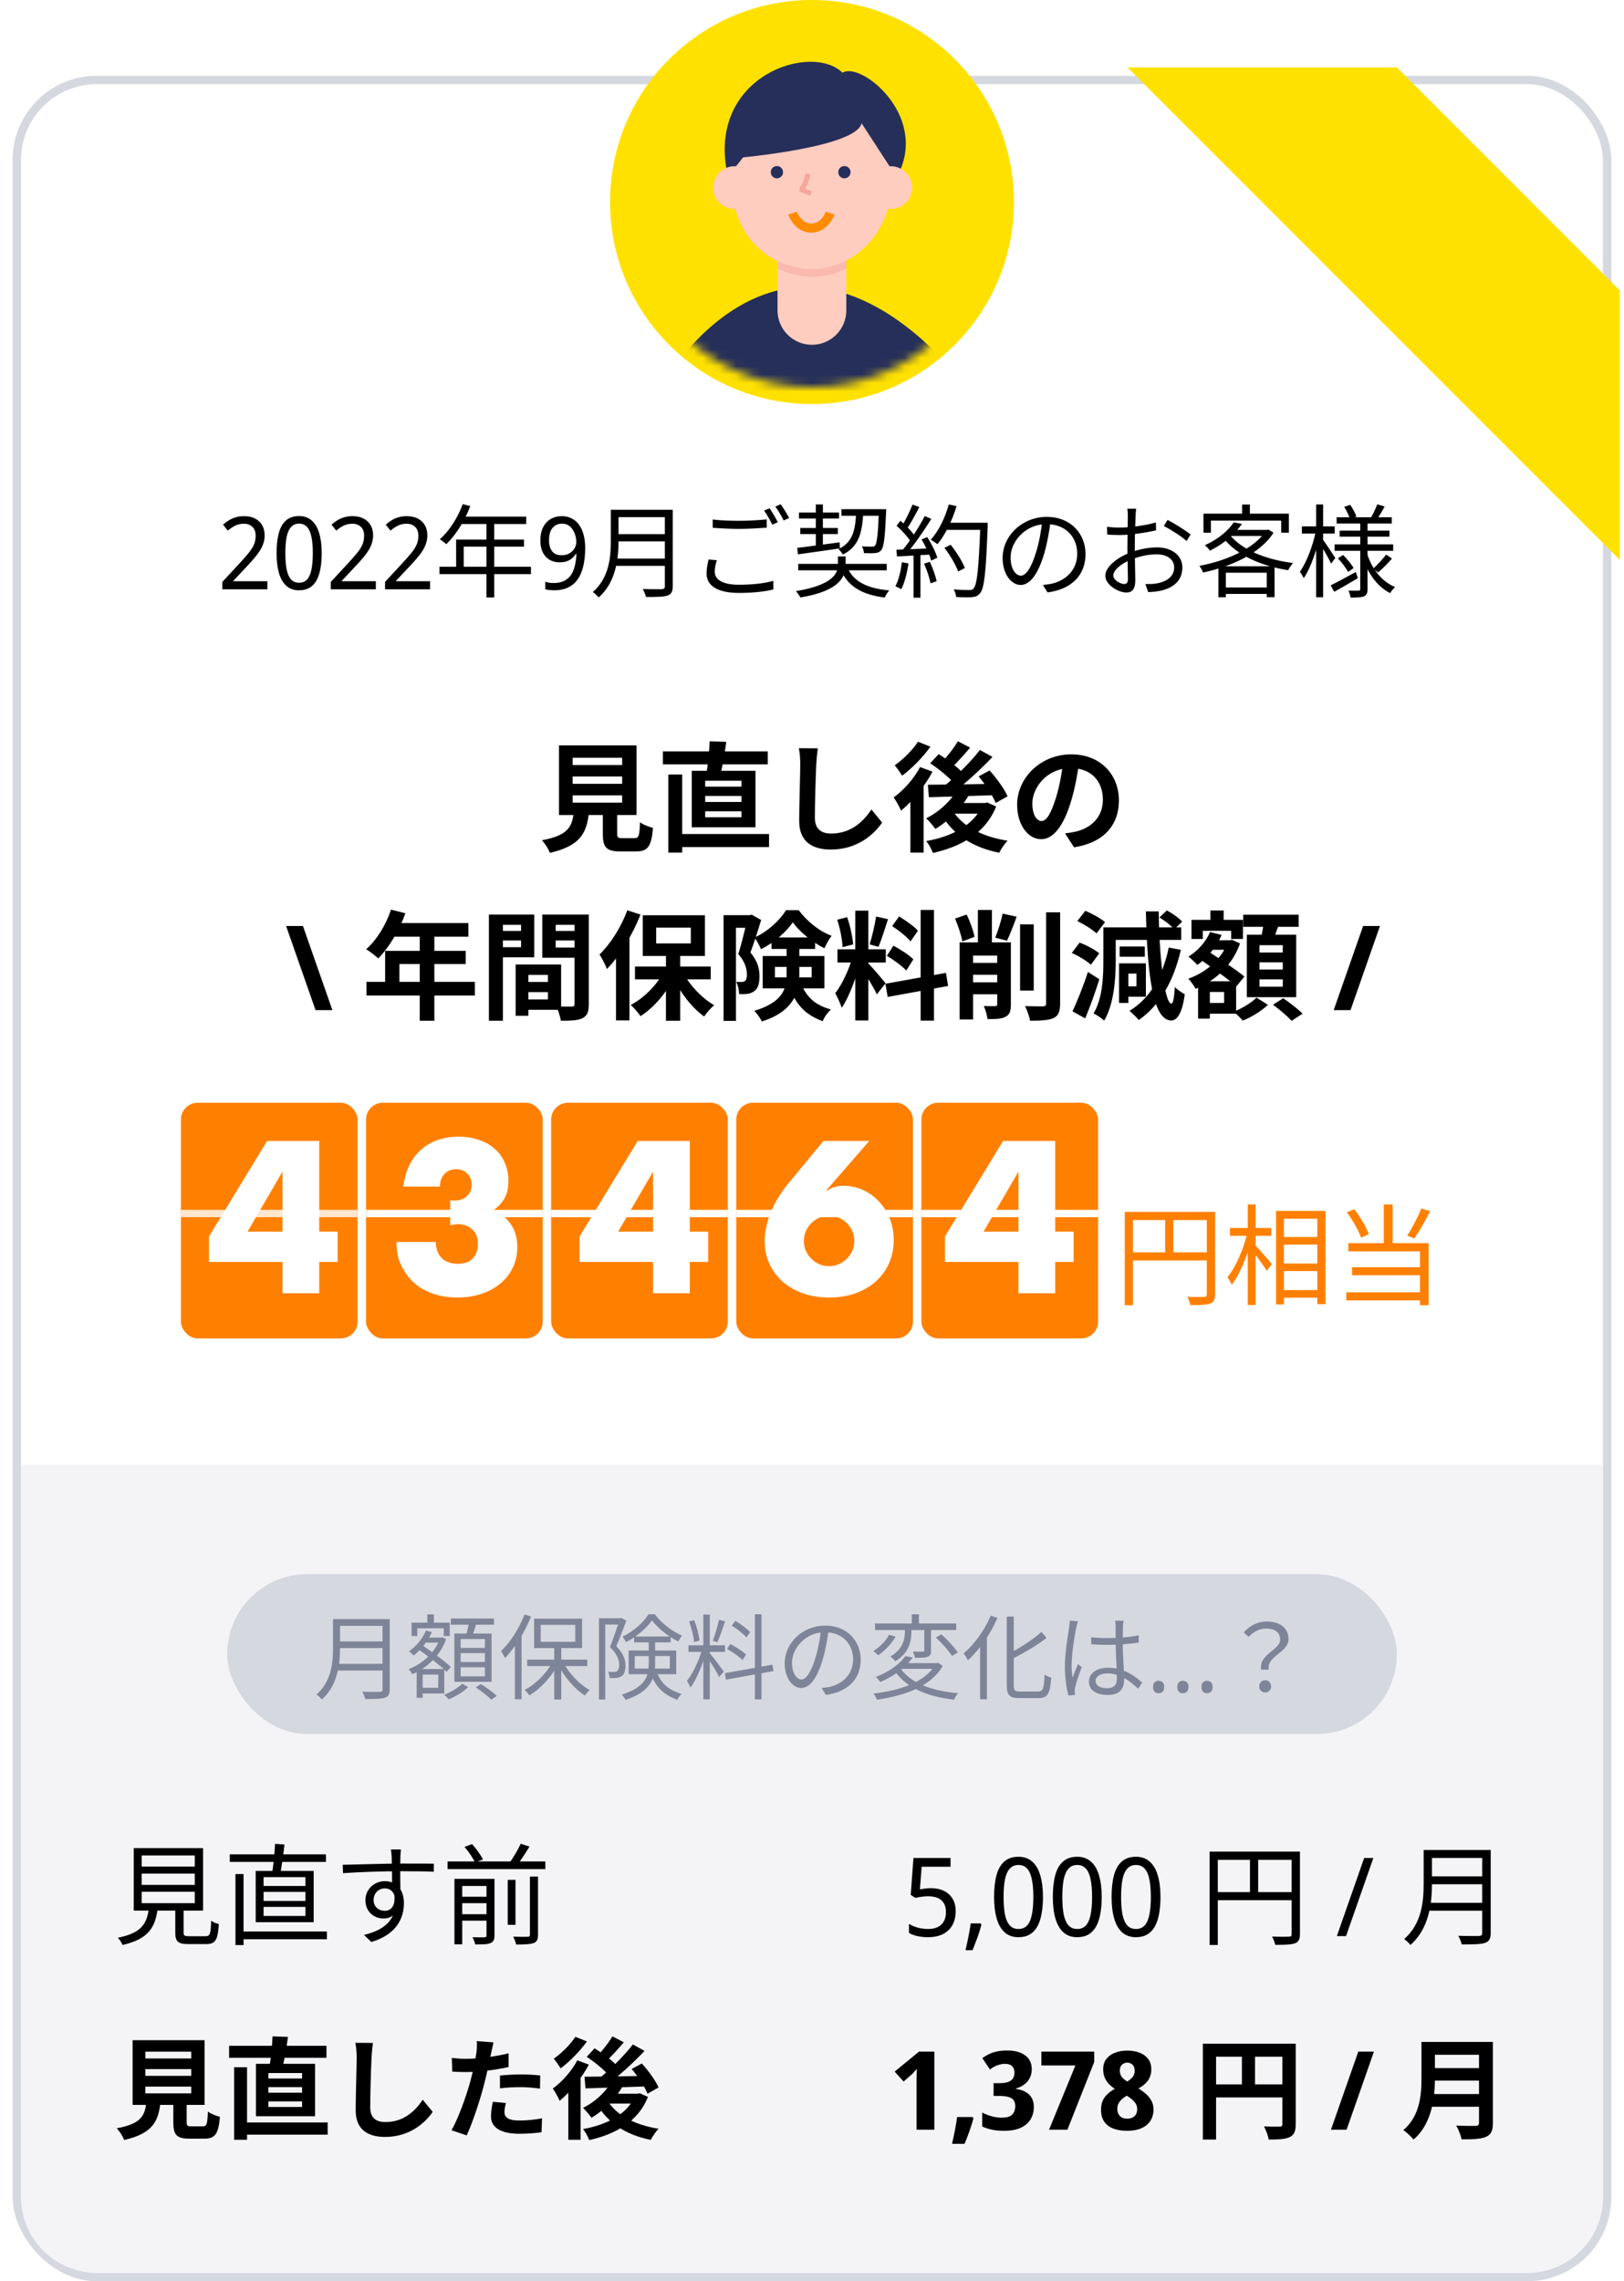 <svg width="193" height="271" viewBox="0 0 193 271" fill="none" xmlns="http://www.w3.org/2000/svg">
<rect x="1.996" y="9.5" width="189" height="261" rx="9.5" fill="white" stroke="#D6D8E0"/>
<path d="M2.5 174H190.5V261C190.5 265.971 186.471 270 181.5 270H11.5C6.529 270 2.5 265.971 2.5 261V174Z" fill="#F4F4F7"/>
<rect x="27" y="187" width="139" height="19" rx="9.5" fill="#D6D8E0"/>
<path d="M40.082 192.343V193.146H45.824V192.343H40.082ZM40.082 194.994V195.786H45.868V194.994H40.082ZM39.994 197.656V198.448H45.813V197.656H39.994ZM39.576 192.343V195.742C39.576 197.513 39.389 199.746 37.618 201.297C37.794 201.418 38.124 201.715 38.245 201.891C40.137 200.241 40.412 197.645 40.412 195.742V192.343H39.576ZM45.461 192.343V200.659C45.461 200.901 45.373 200.978 45.12 200.989C44.867 200.989 43.965 201 43.052 200.967C43.195 201.198 43.349 201.594 43.404 201.836C44.592 201.836 45.318 201.825 45.747 201.682C46.165 201.539 46.319 201.253 46.319 200.67V192.343H45.461ZM50.257 194.532V195.137H52.424V194.532H50.257ZM50.785 191.782V193.289H51.566V191.782H50.785ZM49.927 198.272V198.932H52.083V200.505H49.927V201.176H52.798V198.272H49.927ZM48.915 192.761V194.356H49.597V193.432H52.732V194.356H53.447V192.761H48.915ZM49.52 198.272V201.693H50.235V198.272H49.52ZM52.281 194.532V194.664C51.687 196.358 50.125 197.7 48.552 198.294C48.706 198.437 48.904 198.712 49.003 198.888C50.675 198.162 52.303 196.765 53.018 194.719L52.545 194.499L52.413 194.532H52.281ZM50.62 193.707C50.202 194.686 49.454 195.588 48.607 196.171C48.772 196.281 49.047 196.545 49.168 196.666C50.015 196.006 50.84 194.994 51.324 193.883L50.62 193.707ZM49.608 195.863C50.796 196.677 52.336 197.865 53.084 198.602L53.579 198.03C52.809 197.293 51.247 196.16 50.07 195.368L49.608 195.863ZM53.579 192.277V193.003H58.705V192.277H53.579ZM54.745 196.38H57.627V197.436H54.745V196.38ZM54.745 198.063H57.627V199.141H54.745V198.063ZM54.745 194.708H57.627V195.764H54.745V194.708ZM53.997 194.059V199.79H58.419V194.059H53.997ZM55.746 192.629C55.669 193.146 55.504 193.905 55.361 194.4L56.065 194.543C56.241 194.081 56.461 193.377 56.637 192.739L55.746 192.629ZM54.921 200.01C54.503 200.472 53.59 201.022 52.787 201.319C52.963 201.473 53.205 201.715 53.337 201.869C54.14 201.55 55.075 200.978 55.636 200.417L54.921 200.01ZM56.538 200.45C57.187 200.868 57.99 201.506 58.386 201.913L59.035 201.473C58.617 201.055 57.792 200.45 57.143 200.054L56.538 200.45ZM65.866 195.544V201.891H66.702V195.544H65.866ZM62.654 197.161V197.92H69.793V197.161H62.654ZM66.933 197.458L66.295 197.7C67.021 199.163 68.297 200.648 69.496 201.418C69.639 201.22 69.903 200.923 70.079 200.769C68.88 200.109 67.593 198.778 66.933 197.458ZM65.679 197.403C64.986 198.745 63.633 200.109 62.346 200.747C62.522 200.912 62.775 201.198 62.918 201.396C64.227 200.637 65.591 199.163 66.328 197.645L65.679 197.403ZM64.26 193.025H68.363V195.038H64.26V193.025ZM63.479 192.288V195.786H69.177V192.288H63.479ZM62.335 191.793C61.697 193.465 60.641 195.104 59.541 196.149C59.695 196.347 59.926 196.776 60.014 196.963C61.213 195.742 62.368 193.894 63.116 192.035L62.335 191.793ZM61.191 194.631V201.858H61.983V193.861L61.972 193.85L61.191 194.631ZM71.179 192.244V201.891H71.927V192.992H73.852V192.244H71.179ZM73.61 192.244V192.464C73.368 193.245 72.917 194.62 72.488 195.654C73.324 196.49 73.577 197.183 73.588 197.766C73.588 198.107 73.522 198.393 73.335 198.514C73.236 198.58 73.104 198.613 72.961 198.613C72.774 198.624 72.521 198.624 72.257 198.602C72.378 198.811 72.444 199.13 72.455 199.339C72.741 199.35 73.038 199.35 73.28 199.328C73.5 199.295 73.709 199.229 73.874 199.119C74.204 198.899 74.336 198.448 74.336 197.854C74.325 197.183 74.105 196.435 73.236 195.555C73.643 194.631 74.094 193.454 74.435 192.541L73.885 192.211L73.753 192.244H73.61ZM75.359 194.411V195.104H79.704V194.411H75.359ZM77.482 192.497C78.208 193.454 79.473 194.444 80.617 195.005C80.727 194.785 80.903 194.477 81.046 194.29C79.891 193.817 78.626 192.838 77.823 191.771H77.064C76.47 192.761 75.238 193.828 73.984 194.422C74.127 194.598 74.303 194.884 74.391 195.082C75.656 194.444 76.844 193.41 77.482 192.497ZM75.436 196.732H79.605V198.217H75.436V196.732ZM74.71 196.072V198.888H80.364V196.072H74.71ZM77.097 194.785V197.678C77.097 199.053 76.734 200.428 73.885 201.319C74.028 201.451 74.248 201.759 74.336 201.935C77.35 200.978 77.856 199.295 77.856 197.7V194.785H77.097ZM77.988 198.503L77.273 198.657C77.955 200.571 78.978 201.363 80.507 201.935C80.595 201.693 80.804 201.418 80.991 201.242C79.572 200.769 78.626 200.164 77.988 198.503ZM83.587 191.804V201.869H84.357V191.804H83.587ZM81.816 195.456V196.237H86.161V195.456H81.816ZM83.466 195.863C83.114 197.15 82.344 198.822 81.64 199.669C81.772 199.889 81.97 200.241 82.058 200.483C82.795 199.482 83.576 197.579 83.961 196.083L83.466 195.863ZM84.335 196.38L83.928 196.721C84.291 197.194 85.193 198.635 85.468 199.229L86.018 198.569C85.765 198.206 84.643 196.71 84.335 196.38ZM81.893 192.618C82.179 193.388 82.432 194.411 82.487 195.071L83.136 194.895C83.059 194.235 82.806 193.234 82.498 192.464L81.893 192.618ZM85.446 192.42C85.292 193.168 84.962 194.268 84.72 194.928L85.248 195.093C85.545 194.477 85.886 193.443 86.172 192.607L85.446 192.42ZM89.714 191.771V201.88H90.495V191.771H89.714ZM86.139 198.767L86.271 199.537L91.925 198.514L91.793 197.755L86.139 198.767ZM86.964 193.113C87.602 193.509 88.361 194.103 88.713 194.532L89.153 193.894C88.79 193.487 88.031 192.926 87.393 192.552L86.964 193.113ZM86.403 195.885C87.063 196.248 87.855 196.809 88.24 197.205L88.658 196.556C88.262 196.16 87.448 195.643 86.788 195.302L86.403 195.885ZM98.492 193.498L97.579 193.476C97.469 194.62 97.238 195.863 96.919 196.908C96.358 198.767 95.764 199.515 95.247 199.515C94.752 199.515 94.125 198.899 94.125 197.513C94.125 195.896 95.632 193.905 98.052 193.905C100.164 193.905 101.385 195.357 101.385 197.117C101.385 199.02 99.999 200.076 98.591 200.395C98.327 200.45 97.997 200.494 97.645 200.527L98.151 201.341C100.769 201 102.287 199.46 102.287 197.161C102.287 194.928 100.648 193.113 98.074 193.113C95.379 193.113 93.256 195.192 93.256 197.579C93.256 199.405 94.235 200.527 95.225 200.527C96.237 200.527 97.117 199.361 97.788 197.106C98.129 195.929 98.349 194.642 98.492 193.498ZM103.992 192.86V193.641H113.639V192.86H103.992ZM108.359 191.771V193.168H109.206V191.771H108.359ZM109.844 193.168V196.05C109.844 196.171 109.811 196.204 109.668 196.204C109.514 196.215 109.041 196.215 108.502 196.193C108.59 196.424 108.689 196.71 108.722 196.941C109.459 196.941 109.965 196.93 110.262 196.809C110.581 196.688 110.647 196.479 110.647 196.061V193.168H109.844ZM107.545 193.08V193.685C107.545 194.609 107.402 195.863 105.807 196.787C105.994 196.908 106.28 197.172 106.401 197.348C108.15 196.292 108.315 194.829 108.315 193.696V193.08H107.545ZM111.219 194.532C111.934 195.192 112.77 196.116 113.133 196.721L113.826 196.292C113.43 195.687 112.572 194.785 111.868 194.147L111.219 194.532ZM105.653 194.202C105.312 194.895 104.553 195.676 103.794 196.138C103.959 196.259 104.223 196.479 104.366 196.633C105.169 196.105 105.972 195.247 106.434 194.422L105.653 194.202ZM106.962 198.107L106.236 198.36C107.578 200.428 110.075 201.55 113.386 201.913C113.485 201.671 113.694 201.33 113.87 201.143C110.647 200.879 108.106 199.878 106.962 198.107ZM107.6 196.732C106.973 197.612 105.774 198.569 104.08 199.218C104.256 199.35 104.487 199.636 104.608 199.823C106.39 199.053 107.655 198.019 108.48 196.908L107.6 196.732ZM107.27 197.568L106.665 198.25H111.384V197.568H107.27ZM111.164 197.568V197.711C109.998 199.812 107.017 200.813 103.805 201.187C103.959 201.352 104.146 201.715 104.212 201.913C107.501 201.451 110.636 200.351 112.033 197.909L111.505 197.535L111.351 197.568H111.164ZM119.645 192.035V200.186C119.645 201.396 119.997 201.726 121.152 201.726C121.405 201.726 123.132 201.726 123.418 201.726C124.562 201.726 124.804 201.099 124.936 199.295C124.694 199.24 124.353 199.086 124.144 198.932C124.067 200.538 123.979 200.945 123.374 200.945C123 200.945 121.504 200.945 121.207 200.945C120.591 200.945 120.481 200.813 120.481 200.197V192.035H119.645ZM123.77 193.861C122.835 194.719 121.262 195.742 119.854 196.479C119.975 196.655 120.14 196.941 120.195 197.128C121.647 196.369 123.264 195.478 124.375 194.565L123.77 193.861ZM117.731 191.936C117.005 193.674 115.795 195.346 114.519 196.413C114.684 196.611 114.937 197.04 115.025 197.238C116.389 196.017 117.709 194.136 118.534 192.2L117.731 191.936ZM116.477 194.807V201.869H117.291V194.015L117.28 194.004L116.477 194.807ZM129.677 194.499L129.688 195.335C130.326 195.379 130.898 195.401 131.536 195.401C132.823 195.401 134.165 195.313 135.331 195.115V194.268C134.22 194.499 132.867 194.598 131.547 194.598C130.898 194.598 130.304 194.565 129.677 194.499ZM133.527 192.53H132.537C132.57 192.728 132.581 193.014 132.581 193.212C132.581 193.597 132.592 194.29 132.592 195.049C132.592 196.501 132.735 198.558 132.735 199.35C132.735 200.087 132.471 200.549 131.547 200.549C130.744 200.549 130.205 200.252 130.205 199.68C130.205 199.152 130.777 198.789 131.602 198.789C132.999 198.789 134.11 199.537 135.265 200.615L135.738 199.889C134.814 199.053 133.527 198.118 131.679 198.118C130.227 198.118 129.413 198.844 129.413 199.768C129.413 200.758 130.216 201.352 131.69 201.352C133.175 201.352 133.593 200.472 133.593 199.57C133.593 198.437 133.428 196.721 133.428 195.027C133.428 194.378 133.439 193.597 133.461 193.19C133.472 192.981 133.494 192.75 133.527 192.53ZM128.104 192.607L127.136 192.519C127.125 192.761 127.103 193.047 127.059 193.311C126.927 194.213 126.553 196.314 126.553 197.931C126.553 199.416 126.762 200.626 126.971 201.418L127.752 201.352C127.741 201.242 127.73 201.077 127.719 200.967C127.708 200.846 127.73 200.626 127.763 200.472C127.873 199.933 128.28 198.811 128.555 198.041L128.104 197.689C127.917 198.14 127.642 198.811 127.466 199.317C127.389 198.778 127.356 198.316 127.356 197.777C127.356 196.545 127.686 194.367 127.906 193.344C127.95 193.146 128.038 192.783 128.104 192.607ZM137.036 200.406C137.036 200.135 137.098 199.944 137.223 199.834C137.347 199.724 137.501 199.669 137.685 199.669C137.868 199.669 138.026 199.724 138.158 199.834C138.29 199.944 138.356 200.135 138.356 200.406C138.356 200.67 138.29 200.861 138.158 200.978C138.026 201.095 137.868 201.154 137.685 201.154C137.501 201.154 137.347 201.095 137.223 200.978C137.098 200.861 137.036 200.67 137.036 200.406ZM139.918 200.406C139.918 200.135 139.98 199.944 140.105 199.834C140.229 199.724 140.383 199.669 140.567 199.669C140.75 199.669 140.908 199.724 141.04 199.834C141.172 199.944 141.238 200.135 141.238 200.406C141.238 200.67 141.172 200.861 141.04 200.978C140.908 201.095 140.75 201.154 140.567 201.154C140.383 201.154 140.229 201.095 140.105 200.978C139.98 200.861 139.918 200.67 139.918 200.406ZM142.789 200.406C142.789 200.135 142.851 199.944 142.976 199.834C143.1 199.724 143.254 199.669 143.438 199.669C143.621 199.669 143.779 199.724 143.911 199.834C144.043 199.944 144.109 200.135 144.109 200.406C144.109 200.67 144.043 200.861 143.911 200.978C143.779 201.095 143.621 201.154 143.438 201.154C143.254 201.154 143.1 201.095 142.976 200.978C142.851 200.861 142.789 200.67 142.789 200.406ZM149.884 198.349H150.786C150.5 196.699 153.129 196.358 153.129 194.697C153.129 193.432 152.128 192.629 150.577 192.629C149.389 192.629 148.531 193.146 147.805 193.916L148.388 194.455C149.026 193.795 149.719 193.465 150.478 193.465C151.6 193.465 152.139 194.015 152.139 194.774C152.139 196.028 149.554 196.512 149.884 198.349ZM150.357 201.055C150.742 201.055 151.061 200.78 151.061 200.34C151.061 199.9 150.742 199.603 150.357 199.603C149.972 199.603 149.653 199.9 149.653 200.34C149.653 200.78 149.961 201.055 150.357 201.055Z" fill="#7F8598"/>
<path d="M16.841 222.577H23.146V223.916H16.841V222.577ZM16.841 224.735H23.146V226.087H16.841V224.735ZM16.841 220.419H23.146V221.745H16.841V220.419ZM15.892 219.548V226.971H24.134V219.548H15.892ZM20.832 226.334V229.571C20.832 230.65 21.157 230.949 22.392 230.949C22.652 230.949 24.225 230.949 24.498 230.949C25.603 230.949 25.889 230.468 26.006 228.57C25.733 228.505 25.304 228.349 25.096 228.167C25.044 229.792 24.953 230.013 24.42 230.013C24.069 230.013 22.756 230.013 22.483 230.013C21.924 230.013 21.82 229.948 21.82 229.571V226.334H20.832ZM17.699 226.607C17.478 228.505 16.867 229.623 14.007 230.195C14.202 230.403 14.475 230.806 14.566 231.053C17.699 230.338 18.479 228.921 18.752 226.607H17.699ZM28.45 229.454V230.377H38.85V229.454H28.45ZM27.306 220.289V221.186H38.733V220.289H27.306ZM27.982 222.629V231.066H28.944V222.629H27.982ZM31.323 224.748H36.302V225.827H31.323V224.748ZM31.323 226.529H36.302V227.608H31.323V226.529ZM31.323 222.993H36.302V224.046H31.323V222.993ZM30.387 222.252V228.349H37.277V222.252H30.387ZM32.688 219.041C32.649 220.107 32.48 221.654 32.324 222.616L33.286 222.694C33.468 221.784 33.676 220.341 33.806 219.119L32.688 219.041ZM47.651 219.704H46.455C46.481 219.821 46.52 220.185 46.546 220.536C46.585 221.251 46.598 223.838 46.598 224.41L47.586 224.917C47.573 223.877 47.547 221.368 47.586 220.523C47.586 220.367 47.625 219.86 47.651 219.704ZM40.735 221.524L40.761 222.525C42.724 222.382 45.506 222.291 47.742 222.291C49.653 222.291 50.823 222.317 51.551 222.356L51.564 221.394C50.953 221.381 49.341 221.381 47.755 221.381C45.753 221.381 42.503 221.498 40.735 221.524ZM47.56 225.294L46.845 224.93C47.053 226.321 46.533 226.997 45.727 226.997C45.012 226.997 44.401 226.529 44.401 225.71C44.401 224.865 45.038 224.332 45.727 224.332C46.429 224.332 47.001 224.826 47.001 225.996C47.001 228.141 45.623 229.298 43.257 229.857L44.128 230.702C47.144 229.805 48.002 227.855 48.002 226.087C48.002 224.592 47.235 223.474 45.727 223.474C44.492 223.474 43.426 224.436 43.426 225.723C43.426 227.14 44.479 227.907 45.571 227.907C46.754 227.907 47.56 227.036 47.56 225.294ZM53.189 221.134V222.044H64.811V221.134H53.189ZM54.528 225.32V226.087H58.168V225.32H54.528ZM54.528 227.4V228.167H58.168V227.4H54.528ZM60.339 223.318V228.661H61.262V223.318H60.339ZM57.817 223.201V229.909C57.817 230.078 57.765 230.13 57.583 230.143C57.401 230.156 56.803 230.156 56.153 230.13C56.283 230.377 56.426 230.741 56.478 230.988C57.362 230.988 57.934 230.988 58.285 230.832C58.649 230.676 58.766 230.416 58.766 229.922V223.201H57.817ZM62.978 222.928V229.831C62.978 230.013 62.913 230.065 62.705 230.078C62.484 230.091 61.782 230.091 60.989 230.065C61.132 230.325 61.288 230.741 61.34 231.001C62.354 231.001 63.004 230.975 63.407 230.832C63.81 230.676 63.94 230.403 63.94 229.831V222.928H62.978ZM55.204 219.405C55.698 219.964 56.231 220.757 56.439 221.251L57.401 220.9C57.154 220.393 56.608 219.626 56.101 219.067L55.204 219.405ZM61.886 219.028C61.561 219.73 60.976 220.731 60.508 221.355L61.366 221.68C61.847 221.069 62.432 220.172 62.926 219.366L61.886 219.028ZM54.008 223.201V230.975H54.931V224.046H58.129V223.201H54.008Z" fill="black"/>
<path d="M110.65 224.306C111.239 224.306 111.75 224.414 112.184 224.631C112.626 224.848 112.968 225.16 113.211 225.567C113.453 225.966 113.575 226.455 113.575 227.036C113.575 227.677 113.445 228.232 113.185 228.7C112.925 229.159 112.548 229.515 112.054 229.766C111.568 230.009 110.979 230.13 110.286 230.13C109.835 230.13 109.415 230.087 109.025 230C108.635 229.913 108.301 229.788 108.024 229.623V228.544C108.318 228.735 108.674 228.886 109.09 228.999C109.514 229.103 109.917 229.155 110.299 229.155C110.723 229.155 111.092 229.086 111.404 228.947C111.724 228.8 111.971 228.579 112.145 228.284C112.327 227.981 112.418 227.604 112.418 227.153C112.418 226.546 112.244 226.083 111.898 225.762C111.551 225.433 111.005 225.268 110.26 225.268C110.026 225.268 109.761 225.29 109.467 225.333C109.181 225.376 108.951 225.42 108.778 225.463L108.232 225.099L108.557 220.718H112.964V221.758H109.532L109.324 224.449C109.471 224.423 109.657 224.393 109.883 224.358C110.108 224.323 110.364 224.306 110.65 224.306ZM116.631 228.635C116.562 228.938 116.466 229.268 116.345 229.623C116.232 229.978 116.107 230.329 115.968 230.676C115.838 231.031 115.708 231.365 115.578 231.677H114.746C114.824 231.348 114.902 230.992 114.98 230.611C115.058 230.238 115.132 229.87 115.201 229.506C115.27 229.133 115.322 228.795 115.357 228.492H116.54L116.631 228.635ZM123.949 225.346C123.949 226.1 123.892 226.772 123.78 227.361C123.676 227.95 123.507 228.453 123.273 228.869C123.047 229.276 122.748 229.588 122.376 229.805C122.003 230.022 121.557 230.13 121.037 230.13C120.378 230.13 119.832 229.939 119.399 229.558C118.974 229.177 118.658 228.631 118.45 227.92C118.242 227.201 118.138 226.343 118.138 225.346C118.138 224.341 118.233 223.483 118.424 222.772C118.614 222.061 118.922 221.52 119.347 221.147C119.771 220.766 120.335 220.575 121.037 220.575C121.695 220.575 122.237 220.766 122.662 221.147C123.095 221.52 123.416 222.061 123.624 222.772C123.84 223.483 123.949 224.341 123.949 225.346ZM119.269 225.346C119.269 226.195 119.325 226.902 119.438 227.465C119.559 228.028 119.75 228.453 120.01 228.739C120.27 229.016 120.612 229.155 121.037 229.155C121.461 229.155 121.804 229.016 122.064 228.739C122.324 228.462 122.51 228.041 122.623 227.478C122.744 226.906 122.805 226.195 122.805 225.346C122.805 224.497 122.744 223.795 122.623 223.24C122.51 222.677 122.324 222.256 122.064 221.979C121.804 221.693 121.461 221.55 121.037 221.55C120.612 221.55 120.27 221.693 120.01 221.979C119.75 222.256 119.559 222.677 119.438 223.24C119.325 223.795 119.269 224.497 119.269 225.346ZM130.931 225.346C130.931 226.1 130.875 226.772 130.762 227.361C130.658 227.95 130.489 228.453 130.255 228.869C130.03 229.276 129.731 229.588 129.358 229.805C128.985 230.022 128.539 230.13 128.019 230.13C127.36 230.13 126.814 229.939 126.381 229.558C125.956 229.177 125.64 228.631 125.432 227.92C125.224 227.201 125.12 226.343 125.12 225.346C125.12 224.341 125.215 223.483 125.406 222.772C125.597 222.061 125.904 221.52 126.329 221.147C126.754 220.766 127.317 220.575 128.019 220.575C128.678 220.575 129.219 220.766 129.644 221.147C130.077 221.52 130.398 222.061 130.606 222.772C130.823 223.483 130.931 224.341 130.931 225.346ZM126.251 225.346C126.251 226.195 126.307 226.902 126.42 227.465C126.541 228.028 126.732 228.453 126.992 228.739C127.252 229.016 127.594 229.155 128.019 229.155C128.444 229.155 128.786 229.016 129.046 228.739C129.306 228.462 129.492 228.041 129.605 227.478C129.726 226.906 129.787 226.195 129.787 225.346C129.787 224.497 129.726 223.795 129.605 223.24C129.492 222.677 129.306 222.256 129.046 221.979C128.786 221.693 128.444 221.55 128.019 221.55C127.594 221.55 127.252 221.693 126.992 221.979C126.732 222.256 126.541 222.677 126.42 223.24C126.307 223.795 126.251 224.497 126.251 225.346ZM137.914 225.346C137.914 226.1 137.857 226.772 137.745 227.361C137.641 227.95 137.472 228.453 137.238 228.869C137.012 229.276 136.713 229.588 136.341 229.805C135.968 230.022 135.522 230.13 135.002 230.13C134.343 230.13 133.797 229.939 133.364 229.558C132.939 229.177 132.623 228.631 132.415 227.92C132.207 227.201 132.103 226.343 132.103 225.346C132.103 224.341 132.198 223.483 132.389 222.772C132.579 222.061 132.887 221.52 133.312 221.147C133.736 220.766 134.3 220.575 135.002 220.575C135.66 220.575 136.202 220.766 136.627 221.147C137.06 221.52 137.381 222.061 137.589 222.772C137.805 223.483 137.914 224.341 137.914 225.346ZM133.234 225.346C133.234 226.195 133.29 226.902 133.403 227.465C133.524 228.028 133.715 228.453 133.975 228.739C134.235 229.016 134.577 229.155 135.002 229.155C135.426 229.155 135.769 229.016 136.029 228.739C136.289 228.462 136.475 228.041 136.588 227.478C136.709 226.906 136.77 226.195 136.77 225.346C136.77 224.497 136.709 223.795 136.588 223.24C136.475 222.677 136.289 222.256 136.029 221.979C135.769 221.693 135.426 221.55 135.002 221.55C134.577 221.55 134.235 221.693 133.975 221.979C133.715 222.256 133.524 222.677 133.403 223.24C133.29 223.795 133.234 224.497 133.234 225.346Z" fill="black"/>
<path d="M143.752 219.964V231.053H144.727V220.939H153.944V219.964H143.752ZM153.502 219.964V229.753C153.502 229.987 153.424 230.065 153.177 230.065C152.917 230.078 152.072 230.091 151.175 230.052C151.331 230.325 151.5 230.767 151.552 231.04C152.722 231.04 153.463 231.014 153.892 230.858C154.334 230.689 154.49 230.377 154.49 229.753V219.964H153.502ZM144.285 224.774V225.736H153.957V224.774H144.285ZM148.549 220.458V225.242H149.524V220.458H148.549ZM163.215 220.718L159.965 230H158.873L162.123 220.718H163.215ZM169.789 219.769V220.718H176.575V219.769H169.789ZM169.789 222.902V223.838H176.627V222.902H169.789ZM169.685 226.048V226.984H176.562V226.048H169.685ZM169.191 219.769V223.786C169.191 225.879 168.97 228.518 166.877 230.351C167.085 230.494 167.475 230.845 167.618 231.053C169.854 229.103 170.179 226.035 170.179 223.786V219.769H169.191ZM176.146 219.769V229.597C176.146 229.883 176.042 229.974 175.743 229.987C175.444 229.987 174.378 230 173.299 229.961C173.468 230.234 173.65 230.702 173.715 230.988C175.119 230.988 175.977 230.975 176.484 230.806C176.978 230.637 177.16 230.299 177.16 229.61V219.769H176.146Z" fill="black"/>
<path d="M17.27 245.798H22.73V246.604H17.27V245.798ZM17.27 247.878H22.73V248.684H17.27V247.878ZM17.27 243.731H22.73V244.537H17.27V243.731ZM15.762 242.366V250.049H24.316V242.366H15.762ZM20.598 248.996V252.116C20.598 253.598 20.975 254.066 22.535 254.066C22.834 254.066 23.926 254.066 24.251 254.066C25.551 254.066 25.967 253.533 26.136 251.466C25.707 251.362 25.018 251.102 24.706 250.842C24.641 252.376 24.563 252.597 24.108 252.597C23.835 252.597 22.964 252.597 22.743 252.597C22.275 252.597 22.184 252.532 22.184 252.116V248.996H20.598ZM17.413 249.529C17.244 251.271 16.893 252.272 13.877 252.831C14.202 253.169 14.618 253.806 14.748 254.222C18.258 253.429 18.869 251.895 19.09 249.529H17.413ZM28.593 252.142V253.585H38.941V252.142H28.593ZM27.228 243.029V244.459H38.798V243.029H27.228ZM27.826 245.577V254.196H29.36V245.577H27.826ZM31.895 247.943H35.899V248.606H31.895V247.943ZM31.895 249.633H35.899V250.296H31.895V249.633ZM31.895 246.266H35.899V246.916H31.895V246.266ZM30.413 245.174V251.401H37.446V245.174H30.413ZM32.389 241.911C32.35 243.068 32.181 244.628 31.999 245.655L33.546 245.759C33.767 244.81 34.04 243.367 34.222 241.976L32.389 241.911ZM44.323 242.691L42.23 242.678C42.334 243.185 42.386 243.809 42.386 244.433C42.386 245.551 42.269 248.957 42.269 250.699C42.269 252.922 43.634 253.858 45.766 253.858C48.73 253.858 50.576 252.129 51.421 250.881L50.238 249.438C49.289 250.855 47.937 252.09 45.792 252.09C44.778 252.09 43.998 251.661 43.998 250.348C43.998 248.736 44.089 245.837 44.154 244.433C44.18 243.913 44.245 243.237 44.323 242.691ZM58.649 242.626L56.66 242.47C56.699 242.782 56.686 243.315 56.621 243.796C56.53 244.563 56.231 245.993 55.906 247.215C55.412 249.035 54.424 251.752 53.657 253.065L55.464 253.676C56.179 252.129 57.05 249.477 57.518 247.657C57.869 246.331 58.194 244.745 58.376 243.861C58.441 243.575 58.558 242.99 58.649 242.626ZM55.334 244.576C54.801 244.576 54.372 244.55 53.696 244.472L53.748 246.097C54.203 246.123 54.684 246.149 55.321 246.149C56.79 246.149 58.831 245.928 60.443 245.551V243.926C58.753 244.329 56.92 244.576 55.334 244.576ZM59.416 246.565V248.086C60.235 247.982 61.041 247.943 61.938 247.943C62.718 247.943 63.511 248.034 64.174 248.112L64.2 246.552C63.446 246.474 62.666 246.435 61.925 246.435C61.08 246.435 60.144 246.487 59.416 246.565ZM60.118 249.828L58.571 249.685C58.467 250.192 58.35 250.816 58.35 251.427C58.35 252.74 59.52 253.481 61.717 253.481C62.757 253.481 63.628 253.403 64.356 253.299L64.421 251.648C63.498 251.817 62.601 251.908 61.73 251.908C60.326 251.908 59.949 251.479 59.949 250.907C59.949 250.621 60.027 250.205 60.118 249.828ZM72.611 247.358C71.922 248.619 70.635 249.737 69.283 250.413C69.595 250.686 70.089 251.284 70.297 251.583C71.727 250.725 73.157 249.347 74.015 247.8L72.611 247.358ZM72.78 241.911C72.351 242.652 71.571 243.64 70.96 244.264L72.026 244.875C72.65 244.303 73.443 243.432 74.132 242.613L72.78 241.911ZM75.211 242.873C74.132 244.277 72.338 246.045 70.895 247.15L71.922 247.826C73.378 246.773 75.211 245.109 76.602 243.64L75.211 242.873ZM69.725 244.342C70.7 244.979 71.87 245.941 72.403 246.604L73.391 245.486C72.832 244.81 71.61 243.926 70.661 243.328L69.725 244.342ZM75.068 245.785C75.835 246.682 76.641 247.93 76.953 248.723L78.266 247.982C77.915 247.163 77.044 245.98 76.277 245.135L75.068 245.785ZM69.465 246.708L69.582 248.086C71.532 248.034 74.327 247.943 76.966 247.852L77.018 246.604C74.275 246.656 71.35 246.695 69.465 246.708ZM72.169 249.503L70.908 249.906C72.208 252.181 74.353 253.611 77.343 254.209C77.538 253.806 77.941 253.208 78.266 252.883C75.419 252.441 73.222 251.258 72.169 249.503ZM72.494 248.723L71.454 249.893H75.991V248.723H72.494ZM75.484 248.723V248.944C74.626 251.102 72.143 252.428 69.283 252.922C69.556 253.234 69.894 253.845 70.024 254.235C73.183 253.52 75.848 252.025 77.005 249.1L76.03 248.671L75.783 248.723H75.484ZM68.607 244.758C67.931 246.045 66.8 247.306 65.695 248.112C65.955 248.45 66.371 249.23 66.514 249.568C67.788 248.515 69.14 246.851 69.985 245.265L68.607 244.758ZM68.373 241.963C67.84 242.821 66.748 243.913 65.812 244.563C66.059 244.849 66.436 245.395 66.631 245.707C67.723 244.901 68.945 243.64 69.751 242.509L68.373 241.963ZM67.541 247.566V254.196H68.997V246.305L68.867 246.24L67.541 247.566Z" fill="black"/>
<path d="M111.041 253H108.922V247.631C108.922 247.484 108.922 247.302 108.922 247.085C108.931 246.868 108.935 246.643 108.935 246.409C108.944 246.175 108.952 245.967 108.961 245.785C108.892 245.837 108.801 245.932 108.688 246.071C108.584 246.21 108.476 246.327 108.363 246.422L107.388 247.28L106.322 246.097L109.221 243.718H111.041V253ZM115.681 251.635C115.612 251.938 115.517 252.268 115.395 252.623C115.283 252.97 115.161 253.316 115.031 253.663C114.901 254.018 114.767 254.356 114.628 254.677H113.146C113.224 254.33 113.302 253.966 113.38 253.585C113.458 253.212 113.528 252.844 113.588 252.48C113.658 252.116 113.71 251.787 113.744 251.492H115.59L115.681 251.635ZM122.617 245.798C122.617 246.223 122.53 246.591 122.357 246.903C122.184 247.215 121.954 247.471 121.668 247.67C121.382 247.869 121.061 248.017 120.706 248.112V248.151C121.399 248.238 121.932 248.463 122.305 248.827C122.678 249.191 122.864 249.681 122.864 250.296C122.864 250.833 122.738 251.319 122.487 251.752C122.236 252.177 121.846 252.515 121.317 252.766C120.797 253.009 120.121 253.13 119.289 253.13C118.769 253.13 118.305 253.087 117.898 253C117.491 252.913 117.101 252.788 116.728 252.623V250.959C117.109 251.158 117.499 251.31 117.898 251.414C118.305 251.518 118.678 251.57 119.016 251.57C119.631 251.57 120.056 251.449 120.29 251.206C120.533 250.963 120.654 250.621 120.654 250.179C120.654 249.919 120.598 249.702 120.485 249.529C120.372 249.347 120.173 249.213 119.887 249.126C119.61 249.031 119.207 248.983 118.678 248.983H118.08V247.475H118.691C119.185 247.475 119.566 247.423 119.835 247.319C120.104 247.206 120.29 247.059 120.394 246.877C120.507 246.686 120.563 246.47 120.563 246.227C120.563 245.898 120.472 245.642 120.29 245.46C120.108 245.269 119.831 245.174 119.458 245.174C119.189 245.174 118.938 245.213 118.704 245.291C118.47 245.36 118.262 245.447 118.08 245.551C117.907 245.655 117.764 245.755 117.651 245.85L116.741 244.498C116.975 244.325 117.231 244.169 117.508 244.03C117.794 243.891 118.115 243.783 118.47 243.705C118.834 243.627 119.246 243.588 119.705 243.588C120.606 243.588 121.317 243.783 121.837 244.173C122.357 244.554 122.617 245.096 122.617 245.798ZM124.67 253L127.803 245.369H123.76V243.718H130.039V244.953L126.854 253H124.67ZM133.978 243.601C134.515 243.601 134.996 243.683 135.421 243.848C135.854 244.013 136.196 244.26 136.448 244.589C136.699 244.918 136.825 245.334 136.825 245.837C136.825 246.21 136.755 246.539 136.617 246.825C136.487 247.102 136.305 247.345 136.071 247.553C135.845 247.761 135.585 247.943 135.291 248.099C135.585 248.272 135.867 248.476 136.136 248.71C136.413 248.935 136.638 249.204 136.812 249.516C136.994 249.819 137.085 250.179 137.085 250.595C137.085 251.106 136.963 251.553 136.721 251.934C136.478 252.315 136.123 252.61 135.655 252.818C135.195 253.026 134.632 253.13 133.965 253.13C133.271 253.13 132.691 253.03 132.223 252.831C131.763 252.632 131.417 252.346 131.183 251.973C130.957 251.6 130.845 251.158 130.845 250.647C130.845 250.222 130.914 249.854 131.053 249.542C131.2 249.23 131.399 248.961 131.651 248.736C131.902 248.502 132.179 248.307 132.483 248.151C132.231 247.978 131.997 247.783 131.781 247.566C131.573 247.341 131.408 247.089 131.287 246.812C131.165 246.526 131.105 246.197 131.105 245.824C131.105 245.33 131.23 244.918 131.482 244.589C131.742 244.26 132.088 244.013 132.522 243.848C132.964 243.683 133.449 243.601 133.978 243.601ZM132.782 250.53C132.782 250.868 132.881 251.145 133.081 251.362C133.28 251.579 133.566 251.687 133.939 251.687C134.216 251.687 134.441 251.639 134.615 251.544C134.797 251.449 134.931 251.314 135.018 251.141C135.104 250.968 135.148 250.768 135.148 250.543C135.148 250.309 135.091 250.101 134.979 249.919C134.866 249.737 134.727 249.577 134.563 249.438C134.398 249.291 134.233 249.165 134.069 249.061L133.913 248.957C133.696 249.078 133.501 249.217 133.328 249.373C133.163 249.529 133.029 249.702 132.925 249.893C132.829 250.075 132.782 250.287 132.782 250.53ZM133.965 245.031C133.722 245.031 133.514 245.113 133.341 245.278C133.167 245.443 133.081 245.677 133.081 245.98C133.081 246.188 133.12 246.374 133.198 246.539C133.284 246.695 133.393 246.834 133.523 246.955C133.661 247.068 133.809 247.176 133.965 247.28C134.112 247.185 134.251 247.081 134.381 246.968C134.519 246.855 134.632 246.721 134.719 246.565C134.805 246.4 134.849 246.205 134.849 245.98C134.849 245.677 134.762 245.443 134.589 245.278C134.424 245.113 134.216 245.031 133.965 245.031Z" fill="black"/>
<path d="M142.949 242.782V254.17H144.522V244.329H153.154V242.782H142.949ZM152.4 242.782V252.324C152.4 252.558 152.322 252.636 152.075 252.636C151.815 252.636 150.97 252.649 150.216 252.61C150.437 253.013 150.71 253.728 150.775 254.17C151.945 254.17 152.725 254.131 153.258 253.884C153.804 253.624 153.986 253.182 153.986 252.337V242.782H152.4ZM143.807 247.618V249.165H153.167V247.618H143.807ZM147.59 243.627V248.385H149.15V243.627H147.59ZM163.283 243.718L160.033 253H158.174L161.424 243.718H163.283ZM169.997 242.574V244.095H176.497V242.574H169.997ZM170.01 245.681V247.163H176.562V245.681H170.01ZM169.945 248.762V250.27H176.471V248.762H169.945ZM168.931 242.574V246.877C168.931 248.866 168.749 251.375 166.773 253.052C167.111 253.26 167.748 253.845 167.982 254.17C170.179 252.324 170.53 249.139 170.53 246.877V242.574H168.931ZM175.769 242.574V252.168C175.769 252.441 175.665 252.532 175.366 252.545C175.054 252.545 173.975 252.558 173.052 252.506C173.312 252.922 173.611 253.676 173.702 254.144C175.054 254.144 175.977 254.118 176.601 253.845C177.199 253.585 177.42 253.117 177.42 252.194V242.574H175.769Z" fill="black"/>
<rect x="21.5" y="131" width="21" height="28" rx="2" fill="#FF8000"/>
<g opacity="0.8" filter="url(#filter0_d_32682_229913)">
<rect x="21.5" y="144.722" width="21" height="0.878" fill="white"/>
</g>
<rect x="43.5" y="131" width="21" height="28" rx="2" fill="#FF8000"/>
<g filter="url(#filter1_d_32682_229913)">
<rect x="43.5" y="144.722" width="21" height="0.878" fill="white"/>
</g>
<rect x="65.5" y="131" width="21" height="28" rx="2" fill="#FF8000"/>
<g filter="url(#filter2_d_32682_229913)">
<rect x="65.5" y="144.722" width="21" height="0.878" fill="white"/>
</g>
<rect x="87.5" y="131" width="21" height="28" rx="2" fill="#FF8000"/>
<g filter="url(#filter3_d_32682_229913)">
<rect x="87.5" y="144.722" width="21" height="0.878" fill="white"/>
</g>
<rect x="109.5" y="131" width="21" height="28" rx="2" fill="#FF8000"/>
<g filter="url(#filter4_d_32682_229913)">
<rect x="109.5" y="144.722" width="21" height="0.878" fill="white"/>
</g>
<path d="M33.572 146.313V139.185L29.42 146.313H33.572ZM37.94 146.313H40.124V149.913H37.94V153.633H33.572V149.913H24.836V146.889L31.748 135.537H37.94V146.313ZM53.508 142.593C53.636 142.609 53.74 142.617 53.821 142.617C53.916 142.617 53.996 142.617 54.06 142.617C54.653 142.617 55.133 142.441 55.501 142.089C55.868 141.737 56.053 141.281 56.053 140.721C56.053 140.177 55.877 139.737 55.525 139.401C55.188 139.065 54.748 138.897 54.205 138.897C53.629 138.897 53.164 139.089 52.812 139.473C52.461 139.857 52.285 140.353 52.285 140.961H47.941C48.053 140.017 48.285 139.177 48.636 138.441C49.005 137.705 49.468 137.089 50.029 136.593C50.589 136.081 51.245 135.697 51.996 135.441C52.748 135.169 53.581 135.033 54.492 135.033C55.389 135.033 56.197 135.161 56.916 135.417C57.653 135.657 58.276 136.009 58.788 136.473C59.316 136.921 59.717 137.473 59.989 138.129C60.276 138.769 60.42 139.489 60.42 140.289C60.42 141.153 60.252 141.865 59.916 142.425C59.596 142.969 59.133 143.441 58.525 143.841C59.453 144.129 60.172 144.649 60.684 145.401C61.212 146.137 61.477 147.049 61.477 148.137C61.477 149.033 61.3 149.849 60.949 150.585C60.596 151.321 60.1 151.953 59.461 152.481C58.837 153.009 58.084 153.417 57.205 153.705C56.34 153.993 55.389 154.137 54.349 154.137C52.956 154.137 51.7 153.865 50.581 153.321C49.461 152.777 48.565 151.913 47.892 150.729C47.589 150.201 47.38 149.673 47.269 149.145C47.172 148.617 47.124 148.081 47.124 147.537H51.781C51.812 148.385 52.06 149.033 52.525 149.481C52.989 149.913 53.612 150.129 54.397 150.129C55.228 150.129 55.837 149.905 56.221 149.457C56.605 149.009 56.797 148.457 56.797 147.801C56.797 147.017 56.565 146.425 56.1 146.025C55.636 145.625 55.084 145.425 54.444 145.425C54.285 145.425 54.133 145.441 53.989 145.473C53.844 145.489 53.684 145.513 53.508 145.545V142.593ZM77.612 146.313V139.185L73.46 146.313H77.612ZM81.98 146.313H84.164V149.913H81.98V153.633H77.612V149.913H68.876V146.889L75.788 135.537H81.98V146.313ZM103.308 135.537L98.172 141.441H98.269C98.716 141.169 99.085 141.009 99.373 140.961C99.66 140.897 99.916 140.865 100.14 140.865C101.02 140.865 101.828 141.033 102.564 141.369C103.3 141.705 103.94 142.169 104.484 142.761C105.028 143.337 105.452 144.017 105.756 144.801C106.06 145.585 106.212 146.425 106.212 147.321C106.212 148.281 106.036 149.177 105.684 150.009C105.332 150.825 104.82 151.545 104.148 152.169C103.492 152.777 102.692 153.257 101.748 153.609C100.804 153.961 99.74 154.137 98.556 154.137C97.356 154.137 96.284 153.961 95.341 153.609C94.397 153.257 93.588 152.777 92.916 152.169C92.26 151.561 91.757 150.857 91.404 150.057C91.052 149.241 90.876 148.377 90.876 147.465C90.876 146.441 91.1 145.337 91.549 144.153C92.013 142.953 92.716 141.777 93.66 140.625L97.861 135.537H103.308ZM95.532 147.417C95.532 147.833 95.612 148.225 95.772 148.593C95.933 148.945 96.148 149.257 96.421 149.529C96.692 149.801 97.004 150.017 97.356 150.177C97.725 150.337 98.117 150.417 98.532 150.417C98.948 150.417 99.332 150.337 99.684 150.177C100.052 150.017 100.372 149.801 100.644 149.529C100.916 149.257 101.132 148.945 101.292 148.593C101.452 148.225 101.532 147.833 101.532 147.417C101.532 147.001 101.452 146.617 101.292 146.265C101.132 145.897 100.916 145.577 100.644 145.305C100.372 145.033 100.052 144.817 99.684 144.657C99.332 144.497 98.948 144.417 98.532 144.417C98.117 144.417 97.725 144.497 97.356 144.657C97.004 144.817 96.692 145.033 96.421 145.305C96.148 145.577 95.933 145.897 95.772 146.265C95.612 146.617 95.532 147.001 95.532 147.417ZM121.037 146.313V139.185L116.885 146.313H121.037ZM125.405 146.313H127.589V149.913H125.405V153.633H121.037V149.913H112.301V146.889L119.213 135.537H125.405V146.313Z" fill="white"/>
<path d="M133.67 143.964V155.053H134.645V144.939H143.862V143.964H133.67ZM143.42 143.964V153.753C143.42 153.987 143.342 154.065 143.095 154.065C142.835 154.078 141.99 154.091 141.093 154.052C141.249 154.325 141.418 154.767 141.47 155.04C142.64 155.04 143.381 155.014 143.81 154.858C144.252 154.689 144.408 154.377 144.408 153.753V143.964H143.42ZM134.203 148.774V149.736H143.875V148.774H134.203ZM138.467 144.458V149.242H139.442V144.458H138.467ZM152.13 146.954V147.851H157.044V146.954H152.13ZM152.143 150.1V150.997H157.057V150.1H152.143ZM152.13 153.259V154.156H157.057V153.259H152.13ZM151.649 143.847V154.962H152.585V144.783H156.55V154.923H157.525V143.847H151.649ZM146.163 145.875V146.811H151.077V145.875H146.163ZM148.282 143.08V155.027H149.218V143.08H148.282ZM148.23 146.447C147.827 148.332 146.839 150.568 145.864 151.738C146.033 151.959 146.28 152.349 146.384 152.622C147.411 151.309 148.412 148.774 148.88 146.668L148.23 146.447ZM149.127 147.877L148.633 148.345C149.088 148.878 150.18 150.334 150.544 150.971L151.155 150.165C150.843 149.801 149.504 148.241 149.127 147.877ZM164.454 143.08V148.215H165.507V143.08H164.454ZM160.06 144.016C160.749 144.926 161.464 146.187 161.75 147.032L162.673 146.616C162.374 145.797 161.672 144.562 160.944 143.652L160.06 144.016ZM168.913 143.548C168.523 144.536 167.808 145.927 167.236 146.785L168.081 147.123C168.666 146.278 169.407 145.004 169.953 143.899L168.913 143.548ZM160.242 147.682V148.657H168.757V155.053H169.784V147.682H160.242ZM160.684 150.542V151.491H169.147V150.542H160.684ZM159.995 153.519V154.481H169.277V153.519H159.995Z" fill="#FF8000"/>
<path d="M68.056 92.244H73.936V93.112H68.056V92.244ZM68.056 94.484H73.936V95.352H68.056V94.484ZM68.056 90.018H73.936V90.886H68.056V90.018ZM66.432 88.548V96.822H75.644V88.548H66.432ZM71.64 95.688V99.048C71.64 100.644 72.046 101.148 73.726 101.148C74.048 101.148 75.224 101.148 75.574 101.148C76.974 101.148 77.422 100.574 77.604 98.348C77.142 98.236 76.4 97.956 76.064 97.676C75.994 99.328 75.91 99.566 75.42 99.566C75.126 99.566 74.188 99.566 73.95 99.566C73.446 99.566 73.348 99.496 73.348 99.048V95.688H71.64ZM68.21 96.262C68.028 98.138 67.65 99.216 64.402 99.818C64.752 100.182 65.2 100.868 65.34 101.316C69.12 100.462 69.778 98.81 70.016 96.262H68.21ZM80.25 99.076V100.63H91.394V99.076H80.25ZM78.78 89.262V90.802H91.24V89.262H78.78ZM79.424 92.006V101.288H81.076V92.006H79.424ZM83.806 94.554H88.118V95.268H83.806V94.554ZM83.806 96.374H88.118V97.088H83.806V96.374ZM83.806 92.748H88.118V93.448H83.806V92.748ZM82.21 91.572V98.278H89.784V91.572H82.21ZM84.338 88.058C84.296 89.304 84.114 90.984 83.918 92.09L85.584 92.202C85.822 91.18 86.116 89.626 86.312 88.128L84.338 88.058ZM97.19 88.898L94.936 88.884C95.048 89.43 95.104 90.102 95.104 90.774C95.104 91.978 94.978 95.646 94.978 97.522C94.978 99.916 96.448 100.924 98.744 100.924C101.936 100.924 103.924 99.062 104.834 97.718L103.56 96.164C102.538 97.69 101.082 99.02 98.772 99.02C97.68 99.02 96.84 98.558 96.84 97.144C96.84 95.408 96.938 92.286 97.008 90.774C97.036 90.214 97.106 89.486 97.19 88.898ZM113.654 93.924C112.912 95.282 111.526 96.486 110.07 97.214C110.406 97.508 110.938 98.152 111.162 98.474C112.702 97.55 114.242 96.066 115.166 94.4L113.654 93.924ZM113.836 88.058C113.374 88.856 112.534 89.92 111.876 90.592L113.024 91.25C113.696 90.634 114.55 89.696 115.292 88.814L113.836 88.058ZM116.454 89.094C115.292 90.606 113.36 92.51 111.806 93.7L112.912 94.428C114.48 93.294 116.454 91.502 117.952 89.92L116.454 89.094ZM110.546 90.676C111.596 91.362 112.856 92.398 113.43 93.112L114.494 91.908C113.892 91.18 112.576 90.228 111.554 89.584L110.546 90.676ZM116.3 92.23C117.126 93.196 117.994 94.54 118.33 95.394L119.744 94.596C119.366 93.714 118.428 92.44 117.602 91.53L116.3 92.23ZM110.266 93.224L110.392 94.708C112.492 94.652 115.502 94.554 118.344 94.456L118.4 93.112C115.446 93.168 112.296 93.21 110.266 93.224ZM113.178 96.234L111.82 96.668C113.22 99.118 115.53 100.658 118.75 101.302C118.96 100.868 119.394 100.224 119.744 99.874C116.678 99.398 114.312 98.124 113.178 96.234ZM113.528 95.394L112.408 96.654H117.294V95.394H113.528ZM116.748 95.394V95.632C115.824 97.956 113.15 99.384 110.07 99.916C110.364 100.252 110.728 100.91 110.868 101.33C114.27 100.56 117.14 98.95 118.386 95.8L117.336 95.338L117.07 95.394H116.748ZM109.342 91.124C108.614 92.51 107.396 93.868 106.206 94.736C106.486 95.1 106.934 95.94 107.088 96.304C108.46 95.17 109.916 93.378 110.826 91.67L109.342 91.124ZM109.09 88.114C108.516 89.038 107.34 90.214 106.332 90.914C106.598 91.222 107.004 91.81 107.214 92.146C108.39 91.278 109.706 89.92 110.574 88.702L109.09 88.114ZM108.194 94.148V101.288H109.762V92.79L109.622 92.72L108.194 94.148ZM128.27 90.41L126.352 90.354C126.212 91.824 125.904 93.434 125.498 94.75C124.91 96.64 124.378 97.536 123.776 97.536C123.244 97.536 122.684 96.85 122.684 95.436C122.684 93.672 124.308 91.25 127.276 91.25C129.698 91.25 131.07 92.818 131.07 95.016C131.07 97.074 129.67 98.348 127.892 98.782C127.514 98.866 127.122 98.936 126.576 99.006L127.64 100.658C131.168 100.112 132.974 98.026 132.974 95.086C132.974 92.02 130.776 89.612 127.318 89.612C123.692 89.612 120.878 92.384 120.878 95.604C120.878 97.97 122.166 99.692 123.734 99.692C125.26 99.692 126.464 97.956 127.304 95.128C127.794 93.476 128.074 91.838 128.27 90.41ZM36.003 110.004L39.503 120H37.501L34.001 110.004H36.003ZM46.468 108.058C45.866 109.878 44.774 111.67 43.514 112.762C43.92 113 44.634 113.56 44.956 113.854C46.202 112.594 47.434 110.578 48.176 108.492L46.468 108.058ZM46.762 109.654L45.95 111.278H55.666V109.654H46.762ZM45.768 112.958V117.466H47.462V114.526H55.344V112.958H45.768ZM43.556 116.64V118.264H56.436V116.64H43.556ZM49.884 110.494V121.26H51.62V110.494H49.884ZM62.064 116.654V117.858H65.9V116.654H62.064ZM61.966 114.582V115.814H65.116V118.726H61.966V119.958H66.684V114.582H61.966ZM61.28 114.582V120.672H62.792V114.582H61.28ZM58.928 110.592V111.726H62.442V110.592H58.928ZM65.424 110.592V111.726H68.966V110.592H65.424ZM68.28 108.646V119.258C68.28 119.496 68.196 119.58 67.944 119.58C67.692 119.58 66.838 119.594 66.11 119.552C66.334 120 66.586 120.784 66.656 121.26C67.86 121.26 68.672 121.232 69.232 120.952C69.792 120.672 69.974 120.182 69.974 119.272V108.646H68.28ZM59.068 108.646V109.864H61.924V112.524H59.068V113.728H63.492V108.646H59.068ZM69.176 108.646H64.444V113.77H69.176V112.566H66.04V109.864H69.176V108.646ZM58.102 108.646V121.26H59.768V108.646H58.102ZM79.144 113.07V121.26H80.838V113.07H79.144ZM75.462 114.82V116.346H84.464V114.82H75.462ZM81.16 115.492L79.9 115.954C80.768 117.816 82.21 119.706 83.68 120.756C83.96 120.336 84.492 119.734 84.87 119.412C83.414 118.572 81.93 117.018 81.16 115.492ZM78.92 115.366C78.108 116.962 76.554 118.558 74.958 119.384C75.322 119.706 75.854 120.308 76.12 120.714C77.772 119.664 79.326 117.802 80.236 115.828L78.92 115.366ZM77.982 110.2H82.098V112.076H77.982V110.2ZM76.386 108.73V113.56H83.778V108.73H76.386ZM74.552 108.142C73.81 110.144 72.55 112.132 71.248 113.392C71.528 113.798 71.99 114.722 72.13 115.114C73.684 113.532 75.182 111.026 76.12 108.646L74.552 108.142ZM73.208 112.02V121.218H74.804V110.438L74.79 110.424L73.208 112.02ZM85.99 108.716V121.274H87.46V110.214H89.322V108.716H85.99ZM88.818 108.716V109.206C88.608 110.102 88.146 112.076 87.74 113.336C88.552 114.26 88.762 115.114 88.762 115.744C88.762 116.15 88.706 116.416 88.524 116.542C88.412 116.626 88.272 116.654 88.118 116.654C87.95 116.654 87.726 116.654 87.488 116.64C87.712 117.046 87.838 117.69 87.838 118.096C88.188 118.11 88.538 118.096 88.804 118.068C89.112 118.026 89.392 117.928 89.616 117.76C90.078 117.452 90.26 116.864 90.26 115.968C90.26 115.156 90.078 114.218 89.182 113.154C89.602 112.048 90.092 110.494 90.456 109.29L89.336 108.66L89.098 108.716H88.818ZM91.688 111.362V112.734H96.868V111.362H91.688ZM94.222 109.57C95.048 110.718 96.602 111.978 97.974 112.65C98.198 112.174 98.52 111.558 98.828 111.166C97.372 110.634 95.916 109.458 94.922 108.128H93.41C92.696 109.318 91.198 110.704 89.658 111.376C89.938 111.74 90.274 112.356 90.442 112.762C91.982 112.006 93.452 110.69 94.222 109.57ZM92.094 114.862H96.462V116.108H92.094V114.862ZM90.638 113.574V117.41H97.974V113.574H90.638ZM93.48 112.216V115.744C93.48 117.396 93.102 119.034 89.644 120.084C89.924 120.35 90.386 120.994 90.54 121.344C94.32 120.154 94.992 117.858 94.992 115.786V112.216H93.48ZM95.104 116.668L93.676 116.962C94.642 119.636 95.958 120.63 97.778 121.316C97.946 120.826 98.366 120.28 98.744 119.93C97.148 119.44 95.972 118.782 95.104 116.668ZM101.642 108.184V121.232H103.196V108.184H101.642ZM99.528 112.776V114.344H105.268V112.776H99.528ZM101.348 113.616C100.956 115.002 100.102 116.948 99.262 117.984C99.514 118.46 99.878 119.202 100.032 119.72C100.956 118.376 101.824 115.94 102.272 114.064L101.348 113.616ZM103.168 114.428L102.398 115.086C102.902 115.772 103.84 117.326 104.204 118.124L105.24 116.808C104.932 116.416 103.574 114.792 103.168 114.428ZM99.5 109.262C99.836 110.284 100.102 111.642 100.13 112.524L101.39 112.188C101.32 111.306 101.04 109.976 100.676 108.954L99.5 109.262ZM104.12 108.884C103.966 109.878 103.63 111.292 103.35 112.188L104.4 112.482C104.75 111.656 105.17 110.326 105.534 109.192L104.12 108.884ZM109.412 108.1V121.246H110.994V108.1H109.412ZM105.226 116.864L105.492 118.432L112.674 117.13L112.422 115.576L105.226 116.864ZM106.024 110.018C106.808 110.522 107.788 111.292 108.208 111.838L109.09 110.564C108.628 110.046 107.634 109.346 106.85 108.87L106.024 110.018ZM105.394 113.546C106.206 114.022 107.228 114.778 107.704 115.296L108.544 113.966C108.04 113.448 106.99 112.776 106.178 112.342L105.394 113.546ZM121.228 109.808V117.676H122.852V109.808H121.228ZM124.322 108.38V119.202C124.322 119.468 124.21 119.552 123.944 119.552C123.65 119.552 122.754 119.552 121.816 119.524C122.068 120 122.334 120.77 122.418 121.26C123.706 121.26 124.63 121.204 125.218 120.938C125.778 120.658 125.988 120.196 125.988 119.202V108.38H124.322ZM114.62 116.696V118.11H119.898V116.696H114.62ZM114.62 114.386V115.8H119.898V114.386H114.62ZM116.216 108.1V113.042H117.882V108.1H116.216ZM118.512 111.95V119.286C118.512 119.468 118.456 119.51 118.274 119.524C118.078 119.524 117.462 119.538 116.916 119.51C117.112 119.93 117.308 120.616 117.364 121.064C118.358 121.064 119.016 121.05 119.506 120.784C120.01 120.532 120.136 120.084 120.136 119.314V111.95H118.512ZM113.5 109.122C113.864 109.962 114.242 111.11 114.368 111.838L115.824 111.292C115.67 110.564 115.278 109.472 114.886 108.646L113.5 109.122ZM119.156 108.534C118.974 109.416 118.596 110.62 118.274 111.39L119.674 111.754C120.024 111.026 120.444 109.934 120.822 108.898L119.156 108.534ZM114.046 111.95V121.106H115.642V113.518H119.366V111.95H114.046ZM137.79 108.982C138.434 109.374 139.204 109.976 139.554 110.396L140.492 109.486C140.1 109.052 139.316 108.492 138.672 108.156L137.79 108.982ZM133.632 114.442V115.66H135.06V117.172H133.632V118.404H136.18V114.442H133.632ZM138.896 112.566C138.182 115.968 136.698 118.586 134.234 120.084C134.542 120.35 135.116 120.896 135.34 121.176C137.846 119.412 139.47 116.584 140.338 112.832L138.896 112.566ZM131.126 110.172V114.106C131.126 115.996 131.042 118.586 129.964 120.392C130.3 120.546 130.958 120.98 131.224 121.246C132.4 119.272 132.596 116.206 132.596 114.106V110.172H131.126ZM132.022 110.172V111.656H140.38V110.172H132.022ZM133.058 112.44V113.658H136.054V112.44H133.058ZM132.988 114.442V119.146H134.094V114.442H132.988ZM128.032 109.416C128.844 109.808 129.838 110.424 130.314 110.886L131.322 109.542C130.804 109.08 129.768 108.534 128.984 108.198L128.032 109.416ZM127.374 113.21C128.172 113.56 129.18 114.162 129.642 114.61L130.636 113.252C130.118 112.804 129.096 112.272 128.298 111.978L127.374 113.21ZM127.458 120.14L128.97 120.98C129.558 119.566 130.16 117.886 130.65 116.332L129.292 115.464C128.746 117.158 127.99 119.006 127.458 120.14ZM136.18 108.268C136.348 115.842 137.006 121.19 139.19 121.232C139.75 121.232 140.464 120.672 140.8 118.11C140.548 117.984 139.876 117.564 139.624 117.242C139.54 118.544 139.414 119.244 139.204 119.23C138.448 119.202 137.762 113.994 137.706 108.268H136.18ZM143.39 111.698V112.832H146.176V111.698H143.39ZM143.852 108.156V110.34H145.42V108.156H143.852ZM143.138 116.57V117.844H145.476V119.146H143.138V120.42H146.904V116.57H143.138ZM141.598 109.276V111.544H142.942V110.578H146.316V111.544H147.716V109.276H141.598ZM142.382 116.57V121.008H143.782V116.57H142.382ZM145.896 111.698V111.936C145.21 113.91 143.306 115.548 141.22 116.262C141.514 116.556 141.906 117.116 142.088 117.466C144.398 116.514 146.442 114.722 147.366 112.076L146.414 111.642L146.162 111.698H145.896ZM143.81 110.718C143.306 111.894 142.34 112.972 141.234 113.644C141.542 113.868 142.074 114.372 142.298 114.638C143.446 113.812 144.552 112.51 145.182 111.068L143.81 110.718ZM142.564 113.924C143.978 114.904 145.98 116.318 146.932 117.186L147.884 116.01C146.876 115.17 144.818 113.826 143.446 112.916L142.564 113.924ZM147.744 108.66V110.102H154.338V108.66H147.744ZM149.676 114.316H152.448V115.17H149.676V114.316ZM149.676 116.346H152.448V117.214H149.676V116.346ZM149.676 112.286H152.448V113.154H149.676V112.286ZM148.178 111.04V118.46H154.044V111.04H148.178ZM150.208 109.43C150.138 110.102 149.956 111.04 149.788 111.698L151.188 111.964C151.426 111.376 151.762 110.494 152.042 109.64L150.208 109.43ZM149.326 118.516C148.766 119.09 147.618 119.804 146.61 120.182C146.96 120.476 147.436 120.938 147.688 121.246C148.724 120.84 149.942 120.084 150.684 119.37L149.326 118.516ZM151.286 119.356C152.056 119.916 153.036 120.756 153.498 121.274L154.8 120.42C154.282 119.888 153.26 119.104 152.504 118.586L151.286 119.356ZM164 110.004L160.5 120H158.498L161.998 110.004H164Z" fill="black"/>
<path d="M31.775 70.006H26.423V69.13L28.523 66.862C28.923 66.43 29.259 66.046 29.531 65.71C29.811 65.374 30.023 65.046 30.167 64.726C30.311 64.398 30.383 64.042 30.383 63.658C30.383 63.186 30.255 62.83 29.999 62.59C29.743 62.342 29.407 62.218 28.991 62.218C28.607 62.218 28.267 62.29 27.971 62.434C27.675 62.578 27.375 62.778 27.071 63.034L26.507 62.326C26.723 62.134 26.955 61.962 27.203 61.81C27.451 61.658 27.723 61.538 28.019 61.45C28.323 61.362 28.651 61.318 29.003 61.318C29.507 61.318 29.939 61.41 30.299 61.594C30.667 61.778 30.951 62.042 31.151 62.386C31.351 62.722 31.451 63.126 31.451 63.598C31.451 63.934 31.399 64.254 31.295 64.558C31.199 64.854 31.059 65.146 30.875 65.434C30.691 65.722 30.471 66.014 30.215 66.31C29.967 66.606 29.687 66.918 29.375 67.246L27.731 68.998L27.743 69.046H31.775V70.006ZM38.232 65.71C38.232 66.406 38.18 67.026 38.076 67.57C37.98 68.114 37.824 68.578 37.608 68.962C37.4 69.338 37.124 69.626 36.78 69.826C36.436 70.026 36.024 70.126 35.544 70.126C34.936 70.126 34.432 69.95 34.032 69.598C33.64 69.246 33.348 68.742 33.156 68.086C32.964 67.422 32.868 66.63 32.868 65.71C32.868 64.782 32.956 63.99 33.132 63.334C33.308 62.678 33.592 62.178 33.984 61.834C34.376 61.482 34.896 61.306 35.544 61.306C36.152 61.306 36.652 61.482 37.044 61.834C37.444 62.178 37.74 62.678 37.932 63.334C38.132 63.99 38.232 64.782 38.232 65.71ZM33.912 65.71C33.912 66.494 33.964 67.146 34.068 67.666C34.18 68.186 34.356 68.578 34.596 68.842C34.836 69.098 35.152 69.226 35.544 69.226C35.936 69.226 36.252 69.098 36.492 68.842C36.732 68.586 36.904 68.198 37.008 67.678C37.12 67.15 37.176 66.494 37.176 65.71C37.176 64.926 37.12 64.278 37.008 63.766C36.904 63.246 36.732 62.858 36.492 62.602C36.252 62.338 35.936 62.206 35.544 62.206C35.152 62.206 34.836 62.338 34.596 62.602C34.356 62.858 34.18 63.246 34.068 63.766C33.964 64.278 33.912 64.926 33.912 65.71ZM44.665 70.006H39.313V69.13L41.413 66.862C41.813 66.43 42.149 66.046 42.421 65.71C42.701 65.374 42.913 65.046 43.057 64.726C43.201 64.398 43.273 64.042 43.273 63.658C43.273 63.186 43.145 62.83 42.889 62.59C42.633 62.342 42.297 62.218 41.881 62.218C41.497 62.218 41.157 62.29 40.861 62.434C40.565 62.578 40.265 62.778 39.961 63.034L39.397 62.326C39.613 62.134 39.845 61.962 40.093 61.81C40.341 61.658 40.613 61.538 40.909 61.45C41.213 61.362 41.541 61.318 41.893 61.318C42.397 61.318 42.829 61.41 43.189 61.594C43.557 61.778 43.841 62.042 44.041 62.386C44.241 62.722 44.341 63.126 44.341 63.598C44.341 63.934 44.289 64.254 44.185 64.558C44.089 64.854 43.949 65.146 43.765 65.434C43.581 65.722 43.361 66.014 43.105 66.31C42.857 66.606 42.577 66.918 42.265 67.246L40.621 68.998L40.633 69.046H44.665V70.006ZM51.111 70.006H45.759V69.13L47.859 66.862C48.259 66.43 48.595 66.046 48.867 65.71C49.147 65.374 49.359 65.046 49.503 64.726C49.647 64.398 49.719 64.042 49.719 63.658C49.719 63.186 49.591 62.83 49.335 62.59C49.079 62.342 48.743 62.218 48.327 62.218C47.943 62.218 47.603 62.29 47.307 62.434C47.011 62.578 46.711 62.778 46.407 63.034L45.843 62.326C46.059 62.134 46.291 61.962 46.539 61.81C46.787 61.658 47.059 61.538 47.355 61.45C47.659 61.362 47.987 61.318 48.339 61.318C48.843 61.318 49.275 61.41 49.635 61.594C50.003 61.778 50.287 62.042 50.487 62.386C50.687 62.722 50.787 63.126 50.787 63.598C50.787 63.934 50.735 64.254 50.631 64.558C50.535 64.854 50.395 65.146 50.211 65.434C50.027 65.722 49.807 66.014 49.551 66.31C49.303 66.606 49.023 66.918 48.711 67.246L47.067 68.998L47.079 69.046H51.111V70.006ZM54.988 59.89C54.4 61.51 53.404 63.07 52.264 64.066C52.492 64.186 52.864 64.486 53.044 64.642C54.16 63.562 55.228 61.894 55.888 60.118L54.988 59.89ZM54.796 61.378L54.364 62.254H62.536V61.378H54.796ZM54.208 64.102V67.786H55.108V64.942H62.272V64.102H54.208ZM52.228 67.33V68.206H63.1V67.33H52.228ZM57.808 61.834V70.978H58.732V61.834H57.808ZM69.544 65.098C69.544 65.586 69.512 66.074 69.448 66.562C69.384 67.042 69.272 67.498 69.112 67.93C68.96 68.354 68.744 68.734 68.464 69.07C68.184 69.398 67.828 69.658 67.396 69.85C66.964 70.034 66.44 70.126 65.824 70.126C65.672 70.126 65.496 70.114 65.296 70.09C65.096 70.074 64.932 70.046 64.804 70.006V69.106C64.94 69.154 65.096 69.194 65.272 69.226C65.456 69.25 65.628 69.262 65.788 69.262C66.316 69.262 66.748 69.17 67.084 68.986C67.428 68.802 67.7 68.554 67.9 68.242C68.1 67.922 68.244 67.554 68.332 67.138C68.428 66.714 68.484 66.27 68.5 65.806H68.428C68.316 65.99 68.172 66.158 67.996 66.31C67.828 66.462 67.62 66.582 67.372 66.67C67.132 66.758 66.848 66.802 66.52 66.802C66.064 66.802 65.66 66.702 65.308 66.502C64.964 66.294 64.696 65.998 64.504 65.614C64.312 65.23 64.216 64.762 64.216 64.21C64.216 63.61 64.32 63.094 64.528 62.662C64.744 62.23 65.044 61.898 65.428 61.666C65.82 61.434 66.276 61.318 66.796 61.318C67.18 61.318 67.54 61.398 67.876 61.558C68.212 61.71 68.504 61.942 68.752 62.254C69 62.566 69.192 62.958 69.328 63.43C69.472 63.902 69.544 64.458 69.544 65.098ZM66.808 62.206C66.344 62.206 65.968 62.37 65.68 62.698C65.392 63.026 65.248 63.526 65.248 64.198C65.248 64.742 65.372 65.174 65.62 65.494C65.868 65.806 66.248 65.962 66.76 65.962C67.112 65.962 67.416 65.886 67.672 65.734C67.936 65.582 68.136 65.386 68.272 65.146C68.416 64.906 68.488 64.658 68.488 64.402C68.488 64.146 68.452 63.89 68.38 63.634C68.308 63.37 68.2 63.13 68.056 62.914C67.92 62.698 67.748 62.526 67.54 62.398C67.332 62.27 67.088 62.206 66.808 62.206ZM73.145 60.562V61.438H79.409V60.562H73.145ZM73.145 63.454V64.318H79.457V63.454H73.145ZM73.049 66.358V67.222H79.397V66.358H73.049ZM72.593 60.562V64.27C72.593 66.202 72.389 68.638 70.457 70.33C70.649 70.462 71.009 70.786 71.141 70.978C73.205 69.178 73.505 66.346 73.505 64.27V60.562H72.593ZM79.013 60.562V69.634C79.013 69.898 78.917 69.982 78.641 69.994C78.365 69.994 77.381 70.006 76.385 69.97C76.541 70.222 76.709 70.654 76.769 70.918C78.065 70.918 78.857 70.906 79.325 70.75C79.781 70.594 79.949 70.282 79.949 69.646V60.562H79.013ZM84.701 61.714V62.698C85.649 62.77 86.681 62.83 87.881 62.83C88.985 62.83 90.305 62.746 91.121 62.686V61.702C90.245 61.786 89.033 61.87 87.881 61.87C86.681 61.87 85.565 61.822 84.701 61.714ZM85.193 66.55L84.209 66.466C84.101 66.946 83.969 67.51 83.969 68.134C83.969 69.634 85.373 70.438 87.821 70.438C89.525 70.438 91.049 70.258 91.913 70.018L91.901 68.998C90.989 69.286 89.453 69.466 87.797 69.466C85.865 69.466 84.941 68.842 84.941 67.918C84.941 67.474 85.037 67.03 85.193 66.55ZM91.457 60.382L90.809 60.658C91.133 61.102 91.541 61.834 91.781 62.326L92.441 62.038C92.189 61.546 91.757 60.814 91.457 60.382ZM92.777 59.902L92.141 60.178C92.477 60.622 92.873 61.306 93.137 61.834L93.785 61.534C93.557 61.09 93.089 60.346 92.777 59.902ZM94.865 66.982V67.75H105.377V66.982H94.865ZM94.949 60.886V61.594H99.713V60.886H94.949ZM100.001 60.49V61.27H104.777V60.49H100.001ZM95.105 62.722V63.442H99.569V62.722H95.105ZM100.661 67.294L99.821 67.426C100.649 69.61 102.317 70.618 105.137 70.99C105.257 70.726 105.485 70.342 105.689 70.138C103.001 69.898 101.345 69.058 100.661 67.294ZM104.453 60.49V60.646C104.345 63.514 104.213 64.558 103.997 64.81C103.889 64.93 103.793 64.942 103.601 64.942C103.421 64.942 102.941 64.942 102.425 64.894C102.569 65.11 102.653 65.458 102.677 65.71C103.205 65.734 103.721 65.734 103.997 65.698C104.333 65.674 104.537 65.59 104.729 65.35C105.041 64.978 105.173 63.886 105.305 60.874C105.317 60.754 105.317 60.49 105.317 60.49H104.453ZM94.745 65.086L94.829 65.854C96.161 65.674 98.009 65.41 99.809 65.146L99.785 64.426C97.925 64.666 96.005 64.942 94.745 65.086ZM101.753 60.754C101.657 62.962 101.369 64.426 99.641 65.23C99.821 65.386 100.061 65.686 100.169 65.878C102.101 64.918 102.473 63.25 102.605 60.754H101.753ZM96.953 59.926V65.122L97.793 65.002V59.926H96.953ZM99.581 66.106V67.066C99.581 68.098 99.029 69.49 94.589 70.222C94.769 70.426 95.009 70.762 95.117 70.978C99.857 70.186 100.493 68.482 100.493 67.09V66.106H99.581ZM112.241 65.086C112.913 65.95 113.609 67.138 113.873 67.894L114.665 67.474C114.377 66.706 113.657 65.554 112.973 64.714L112.241 65.086ZM112.313 62.098V62.95H116.873V62.098H112.313ZM116.513 62.098V62.302C116.321 67.486 116.117 69.478 115.697 69.91C115.577 70.066 115.421 70.09 115.181 70.09C114.881 70.09 114.137 70.09 113.345 70.018C113.501 70.27 113.609 70.654 113.633 70.918C114.353 70.966 115.085 70.978 115.493 70.942C115.949 70.894 116.213 70.798 116.489 70.45C116.981 69.85 117.173 67.978 117.377 62.566C117.377 62.446 117.377 62.098 117.377 62.098H116.513ZM112.757 59.926C112.313 61.522 111.545 63.106 110.609 64.114C110.837 64.234 111.233 64.498 111.413 64.642C112.325 63.55 113.153 61.87 113.681 60.13L112.757 59.926ZM108.449 59.938C108.137 60.73 107.585 61.882 107.129 62.578L107.753 62.842C108.221 62.194 108.797 61.126 109.253 60.238L108.449 59.938ZM109.901 61.306C109.241 62.578 108.101 64.378 107.177 65.446L107.753 65.746C108.665 64.714 109.841 62.986 110.681 61.642L109.901 61.306ZM106.553 62.458C107.201 63.034 107.957 63.862 108.281 64.426L108.761 63.742C108.437 63.214 107.681 62.422 107.009 61.858L106.553 62.458ZM109.517 64.09C110.009 64.882 110.489 65.926 110.669 66.598L111.389 66.262C111.209 65.602 110.693 64.57 110.189 63.802L109.517 64.09ZM106.529 65.302L106.601 66.106C107.741 66.046 109.265 65.962 110.789 65.866V65.134C109.205 65.206 107.609 65.266 106.529 65.302ZM109.817 66.958C110.153 67.702 110.477 68.674 110.585 69.298L111.317 69.046C111.185 68.422 110.849 67.474 110.501 66.742L109.817 66.958ZM107.189 66.79C107.045 67.846 106.805 68.914 106.409 69.646C106.601 69.73 106.961 69.898 107.117 69.994C107.501 69.226 107.801 68.062 107.969 66.934L107.189 66.79ZM108.569 65.65V71.002H109.385V65.65H108.569ZM124.865 61.822L123.869 61.798C123.749 63.046 123.497 64.402 123.149 65.542C122.537 67.57 121.889 68.386 121.325 68.386C120.785 68.386 120.101 67.714 120.101 66.202C120.101 64.438 121.745 62.266 124.385 62.266C126.689 62.266 128.021 63.85 128.021 65.77C128.021 67.846 126.509 68.998 124.973 69.346C124.685 69.406 124.325 69.454 123.941 69.49L124.493 70.378C127.349 70.006 129.005 68.326 129.005 65.818C129.005 63.382 127.217 61.402 124.409 61.402C121.469 61.402 119.153 63.67 119.153 66.274C119.153 68.266 120.221 69.49 121.301 69.49C122.405 69.49 123.365 68.218 124.097 65.758C124.469 64.474 124.709 63.07 124.865 61.822ZM135.029 60.43H133.973C134.009 60.622 134.033 61.042 134.033 61.27C134.033 61.762 133.985 63.718 133.985 65.098C133.985 66.43 134.045 68.098 134.045 68.794C134.045 69.19 133.889 69.382 133.613 69.382C133.145 69.382 132.305 68.902 132.305 68.362C132.305 67.75 133.229 66.946 134.405 66.49C135.425 66.082 136.409 65.854 137.489 65.854C138.617 65.854 139.541 66.394 139.541 67.414C139.541 68.53 138.581 69.094 137.537 69.298C137.081 69.394 136.577 69.382 136.121 69.382L136.457 70.342C136.877 70.318 137.417 70.294 137.945 70.174C139.601 69.79 140.513 68.866 140.513 67.414C140.513 65.974 139.253 65.026 137.489 65.026C136.541 65.026 135.341 65.242 134.273 65.662C132.785 66.226 131.357 67.342 131.357 68.398C131.357 69.478 132.917 70.39 133.853 70.39C134.513 70.39 134.921 70.03 134.921 68.926C134.921 68.17 134.861 66.298 134.861 65.05C134.861 63.802 134.921 61.966 134.957 61.258C134.969 60.97 134.993 60.646 135.029 60.43ZM138.761 61.762L138.317 62.482C139.085 62.89 140.429 63.718 141.017 64.27L141.497 63.502C140.921 63.022 139.613 62.206 138.761 61.762ZM131.561 62.578L131.585 63.502C131.981 63.538 132.437 63.562 133.109 63.562C134.189 63.562 136.157 63.298 137.393 62.998L137.369 62.062C136.181 62.422 134.273 62.674 133.085 62.674C132.653 62.674 132.221 62.662 131.561 62.578ZM146.621 62.05C146.009 62.986 144.845 64.03 143.177 64.774C143.381 64.906 143.657 65.206 143.789 65.422C145.553 64.546 146.765 63.406 147.593 62.242L146.621 62.05ZM146.489 62.95L145.841 63.67H150.665V62.95H146.489ZM150.413 62.95V63.094C149.045 65.206 145.613 66.658 142.529 67.222C142.697 67.426 142.889 67.786 142.973 68.014C146.201 67.33 149.741 65.806 151.349 63.286L150.749 62.914L150.581 62.95H150.413ZM146.141 63.514L145.349 63.874C146.957 65.95 149.861 67.234 153.089 67.738C153.221 67.474 153.461 67.09 153.665 66.886C150.449 66.478 147.545 65.314 146.141 63.514ZM144.797 67.27V70.954H145.685V68.038H150.545V70.942H151.469V67.27H144.797ZM145.241 69.79V70.558H151.001V69.79H145.241ZM147.617 59.938V61.498H148.541V59.938H147.617ZM143.021 61.018V63.286H143.909V61.846H152.261V63.286H153.173V61.018H143.021ZM158.849 61.45V62.194H165.401V61.45H158.849ZM159.209 63.034V63.754H165.125V63.034H159.209ZM158.609 64.666V65.434H165.569V64.666H158.609ZM163.673 59.914C163.517 60.346 163.217 61.006 162.965 61.426L163.673 61.642C163.937 61.27 164.261 60.706 164.561 60.166L163.673 59.914ZM159.749 60.214C160.037 60.658 160.325 61.27 160.433 61.654L161.201 61.366C161.081 60.982 160.757 60.406 160.469 59.974L159.749 60.214ZM164.741 65.878C164.357 66.394 163.673 67.114 163.193 67.558L163.781 68.002C164.273 67.582 164.921 66.946 165.425 66.358L164.741 65.878ZM158.993 66.322C159.461 66.814 159.977 67.498 160.217 67.942L160.865 67.486C160.625 67.054 160.085 66.394 159.617 65.926L158.993 66.322ZM158.141 69.538L158.561 70.306C159.377 69.85 160.421 69.25 161.369 68.686L161.129 67.954C160.025 68.554 158.897 69.166 158.141 69.538ZM161.657 61.954V69.958C161.657 70.114 161.609 70.162 161.453 70.162C161.297 70.174 160.781 70.174 160.253 70.162C160.361 70.39 160.481 70.762 160.505 70.99C161.249 70.99 161.801 70.978 162.113 70.834C162.425 70.69 162.521 70.45 162.521 69.958V61.954H161.657ZM162.473 65.782L161.849 65.938C162.449 67.954 163.601 69.646 165.209 70.462C165.341 70.222 165.605 69.91 165.797 69.742C164.189 69.082 163.037 67.57 162.473 65.782ZM154.721 62.53V63.382H158.621V62.53H154.721ZM156.413 59.926V70.954H157.241V59.926H156.413ZM156.389 63.034C156.053 64.75 155.273 66.838 154.481 67.918C154.625 68.11 154.841 68.458 154.937 68.686C155.777 67.486 156.569 65.122 156.941 63.226L156.389 63.034ZM157.181 64.054L156.773 64.438C157.073 64.906 157.925 66.346 158.189 66.958L158.693 66.286C158.465 65.926 157.445 64.39 157.181 64.054Z" fill="black"/>
<circle cx="96.5" cy="24" r="24" fill="#FFE100"/>
<path d="M96.5 46C108.65 46 118.5 36.15 118.5 24C118.5 11.85 108.65 2 96.5 2C84.35 2 74.5 11.85 74.5 24C74.5 36.15 84.35 46 96.5 46Z" fill="#FFE100"/>
<mask id="mask0_32682_229913" style="mask-type:alpha" maskUnits="userSpaceOnUse" x="74" y="2" width="45" height="44">
<path d="M96.5 46C108.65 46 118.5 36.15 118.5 24C118.5 11.85 108.65 2 96.5 2C84.35 2 74.5 11.85 74.5 24C74.5 36.15 84.35 46 96.5 46Z" fill="#FFE100"/>
</mask>
<g mask="url(#mask0_32682_229913)">
<path d="M95.747 34.106C105.334 34.106 113.094 43.963 113.094 43.963L109.386 73.748H83.306L79.894 43.963C79.894 43.963 86.16 34.106 95.747 34.106Z" fill="#262F59"/>
<path d="M96.496 40.962C95.414 40.962 94.376 40.535 93.609 39.772C92.842 39.01 92.408 37.975 92.402 36.894V29.598H100.577V36.894C100.571 37.973 100.139 39.005 99.375 39.767C98.611 40.529 97.576 40.959 96.496 40.962Z" fill="#FFCCC0"/>
<path opacity="0.5" d="M92.418 31.904C93.69 32.535 95.091 32.863 96.512 32.863C97.932 32.863 99.334 32.535 100.606 31.904V29.571H92.418V31.904Z" fill="#F4A79D"/>
<path d="M100.125 8.637C96.465 5.044 84.369 8.912 86.341 20.146C86.341 20.146 96.755 20.511 99.953 14.151C101.91 17.882 106.824 20.559 106.824 20.559C110.202 13.586 102.262 7.274 100.125 8.637Z" fill="#262F59"/>
<path d="M105.859 19.982V22.281C105.859 27.347 101.724 31.863 96.672 31.959C95.429 31.981 94.195 31.756 93.04 31.297C91.886 30.838 90.834 30.154 89.946 29.286C89.059 28.417 88.353 27.381 87.87 26.238C87.387 25.094 87.136 23.866 87.133 22.625V20.009C87.129 19.07 87.311 18.139 87.668 17.271C88.025 16.402 88.551 15.612 89.214 14.946C89.877 14.28 90.666 13.752 91.534 13.391C92.402 13.03 93.333 12.844 94.273 12.843H98.719C100.613 12.845 102.429 13.598 103.768 14.937C105.107 16.275 105.859 18.09 105.859 19.982Z" fill="#FFCCC0"/>
<path d="M96.027 20.647C96.027 20.647 95.662 22.416 95.09 22.464L96.392 22.987" stroke="#F4A79D" stroke-width="0.58" stroke-linejoin="bevel"/>
<path d="M98.657 25.317C98.657 25.317 98.043 27.094 96.417 27.094C94.79 27.094 94.184 25.317 94.184 25.317" stroke="#FF8B00" stroke-width="1.08" stroke-miterlimit="10"/>
<path d="M100.352 21.185C100.755 21.185 101.082 20.858 101.082 20.455C101.082 20.052 100.755 19.725 100.352 19.725C99.948 19.725 99.621 20.052 99.621 20.455C99.621 20.858 99.948 21.185 100.352 21.185Z" fill="#262F59"/>
<path d="M92.328 21.185C92.732 21.185 93.059 20.858 93.059 20.455C93.059 20.051 92.732 19.725 92.328 19.725C91.925 19.725 91.598 20.051 91.598 20.455C91.598 20.858 91.925 21.185 92.328 21.185Z" fill="#262F59"/>
<path d="M87.154 20.145C87.154 20.145 90.931 15.574 90.931 14.638C90.931 14.638 91.09 17.213 90.993 18.218C90.993 18.218 93.096 15.612 91.263 13.256C91.645 14.404 87.464 17.572 87.719 18.754C87.719 18.754 101.759 17.529 102.393 14.638L105.839 19.945L106.584 18.066L102.841 12.084L93.881 11.747L87.719 14.122L87.141 17.86L86.906 20.124L87.154 20.145Z" fill="#262F59"/>
<path d="M105.861 24.825C107.261 24.825 108.397 23.688 108.397 22.285C108.397 20.882 107.261 19.745 105.861 19.745C104.46 19.745 103.324 20.882 103.324 22.285C103.324 23.688 104.46 24.825 105.861 24.825Z" fill="#FFCCC0"/>
<path d="M87.298 24.825C88.699 24.825 89.834 23.688 89.834 22.285C89.834 20.882 88.699 19.745 87.298 19.745C85.897 19.745 84.762 20.882 84.762 22.285C84.762 23.688 85.897 24.825 87.298 24.825Z" fill="#FFCCC0"/>
</g>
<path d="M133.996 8.006L166.008 8.006L192.498 34.496L192.496 66.506L133.996 8.006Z" fill="#FFE100"/>
<defs>
<filter id="filter0_d_32682_229913" x="21.5" y="143.722" width="21" height="1.878" filterUnits="userSpaceOnUse" color-interpolation-filters="sRGB">
<feFlood flood-opacity="0" result="BackgroundImageFix"/>
<feColorMatrix in="SourceAlpha" type="matrix" values="0 0 0 0 0 0 0 0 0 0 0 0 0 0 0 0 0 0 127 0" result="hardAlpha"/>
<feOffset dy="-1"/>
<feComposite in2="hardAlpha" operator="out"/>
<feColorMatrix type="matrix" values="0 0 0 0 1 0 0 0 0 1 0 0 0 0 1 0 0 0 0.25 0"/>
<feBlend mode="normal" in2="BackgroundImageFix" result="effect1_dropShadow_32682_229913"/>
<feBlend mode="normal" in="SourceGraphic" in2="effect1_dropShadow_32682_229913" result="shape"/>
</filter>
<filter id="filter1_d_32682_229913" x="43.5" y="143.722" width="21" height="1.878" filterUnits="userSpaceOnUse" color-interpolation-filters="sRGB">
<feFlood flood-opacity="0" result="BackgroundImageFix"/>
<feColorMatrix in="SourceAlpha" type="matrix" values="0 0 0 0 0 0 0 0 0 0 0 0 0 0 0 0 0 0 127 0" result="hardAlpha"/>
<feOffset dy="-1"/>
<feComposite in2="hardAlpha" operator="out"/>
<feColorMatrix type="matrix" values="0 0 0 0 1 0 0 0 0 1 0 0 0 0 1 0 0 0 0.25 0"/>
<feBlend mode="normal" in2="BackgroundImageFix" result="effect1_dropShadow_32682_229913"/>
<feBlend mode="normal" in="SourceGraphic" in2="effect1_dropShadow_32682_229913" result="shape"/>
</filter>
<filter id="filter2_d_32682_229913" x="65.5" y="143.722" width="21" height="1.878" filterUnits="userSpaceOnUse" color-interpolation-filters="sRGB">
<feFlood flood-opacity="0" result="BackgroundImageFix"/>
<feColorMatrix in="SourceAlpha" type="matrix" values="0 0 0 0 0 0 0 0 0 0 0 0 0 0 0 0 0 0 127 0" result="hardAlpha"/>
<feOffset dy="-1"/>
<feComposite in2="hardAlpha" operator="out"/>
<feColorMatrix type="matrix" values="0 0 0 0 1 0 0 0 0 1 0 0 0 0 1 0 0 0 0.25 0"/>
<feBlend mode="normal" in2="BackgroundImageFix" result="effect1_dropShadow_32682_229913"/>
<feBlend mode="normal" in="SourceGraphic" in2="effect1_dropShadow_32682_229913" result="shape"/>
</filter>
<filter id="filter3_d_32682_229913" x="87.5" y="143.722" width="21" height="1.878" filterUnits="userSpaceOnUse" color-interpolation-filters="sRGB">
<feFlood flood-opacity="0" result="BackgroundImageFix"/>
<feColorMatrix in="SourceAlpha" type="matrix" values="0 0 0 0 0 0 0 0 0 0 0 0 0 0 0 0 0 0 127 0" result="hardAlpha"/>
<feOffset dy="-1"/>
<feComposite in2="hardAlpha" operator="out"/>
<feColorMatrix type="matrix" values="0 0 0 0 1 0 0 0 0 1 0 0 0 0 1 0 0 0 0.25 0"/>
<feBlend mode="normal" in2="BackgroundImageFix" result="effect1_dropShadow_32682_229913"/>
<feBlend mode="normal" in="SourceGraphic" in2="effect1_dropShadow_32682_229913" result="shape"/>
</filter>
<filter id="filter4_d_32682_229913" x="109.5" y="143.722" width="21" height="1.878" filterUnits="userSpaceOnUse" color-interpolation-filters="sRGB">
<feFlood flood-opacity="0" result="BackgroundImageFix"/>
<feColorMatrix in="SourceAlpha" type="matrix" values="0 0 0 0 0 0 0 0 0 0 0 0 0 0 0 0 0 0 127 0" result="hardAlpha"/>
<feOffset dy="-1"/>
<feComposite in2="hardAlpha" operator="out"/>
<feColorMatrix type="matrix" values="0 0 0 0 1 0 0 0 0 1 0 0 0 0 1 0 0 0 0.25 0"/>
<feBlend mode="normal" in2="BackgroundImageFix" result="effect1_dropShadow_32682_229913"/>
<feBlend mode="normal" in="SourceGraphic" in2="effect1_dropShadow_32682_229913" result="shape"/>
</filter>
</defs>
</svg>
